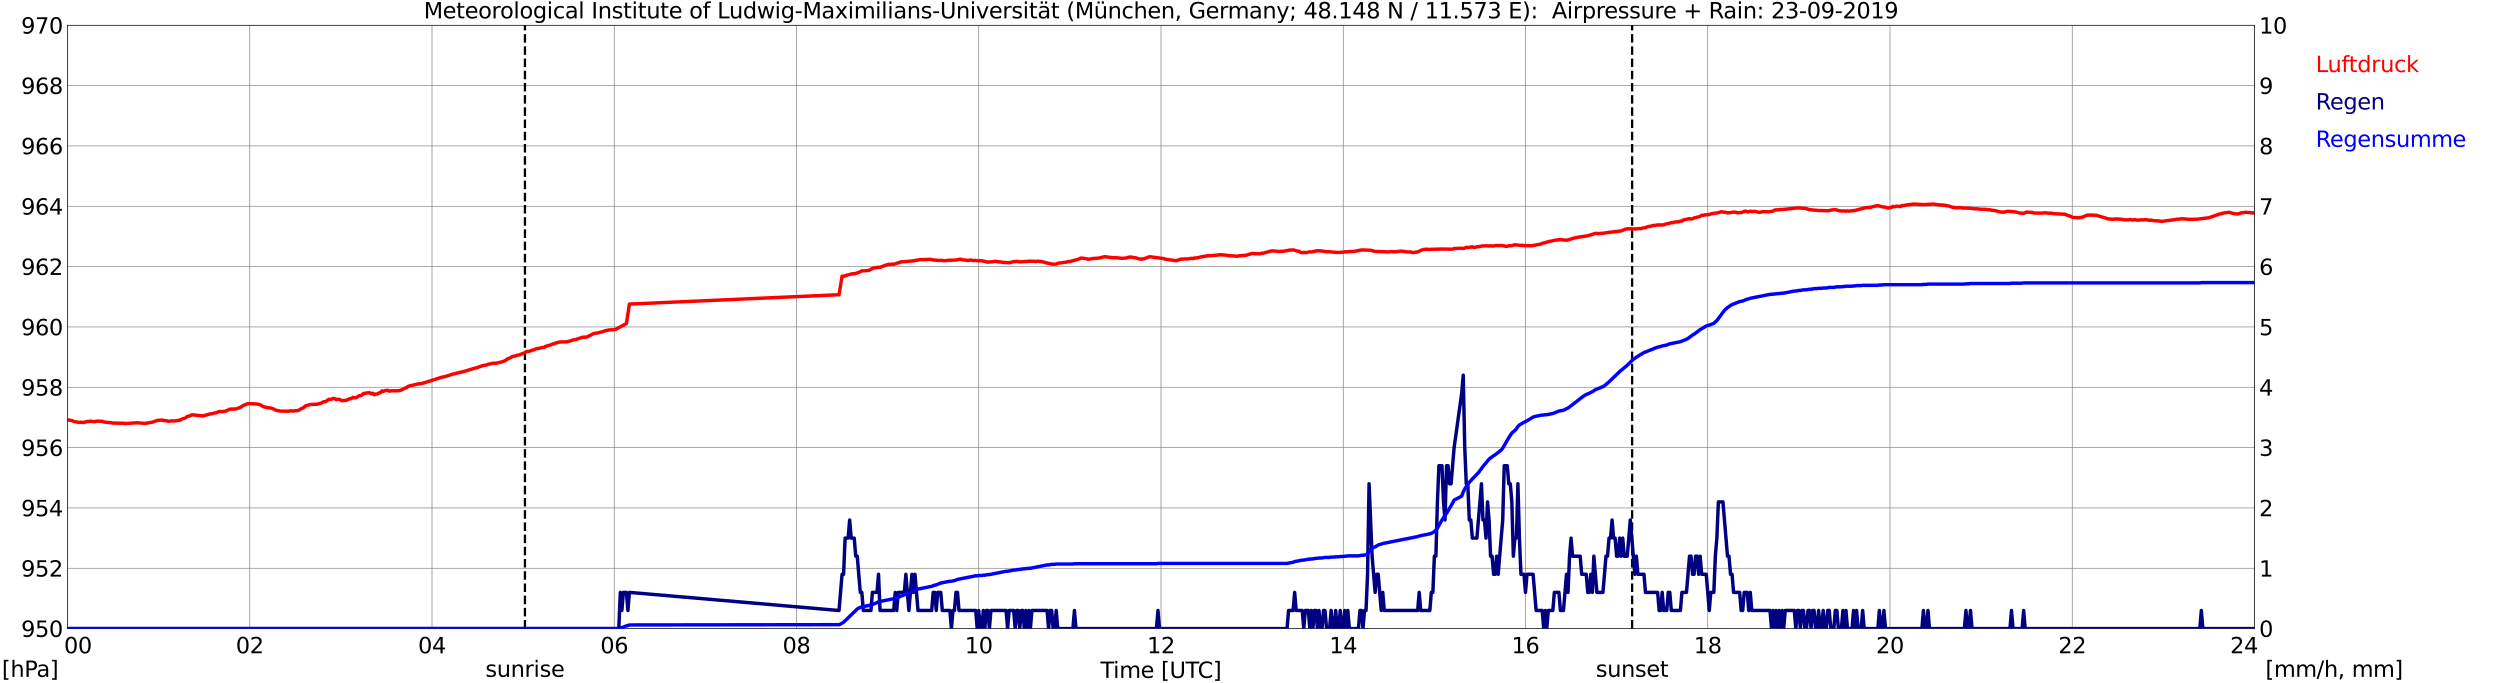<?xml version="1.0" encoding="utf-8" standalone="no"?>
<!DOCTYPE svg PUBLIC "-//W3C//DTD SVG 1.1//EN"
  "http://www.w3.org/Graphics/SVG/1.1/DTD/svg11.dtd">
<svg xmlns:xlink="http://www.w3.org/1999/xlink" width="1085.4pt" height="296.64pt" viewBox="0 0 1085.4 296.64" xmlns="http://www.w3.org/2000/svg" version="1.1">
 <defs>
  <style type="text/css">*{stroke-linejoin: round; stroke-linecap: butt}</style>
 </defs>
 <g id="figure_1">
  <g id="patch_1">
   <path d="M 0 296.64 
L 1085.4 296.64 
L 1085.4 0 
L 0 0 
z
" style="fill: #ffffff"/>
  </g>
  <g id="axes_1">
   <g id="patch_2">
    <path d="M 29.306 272.909 
L 978.814 272.909 
L 978.814 10.976 
L 29.306 10.976 
z
" style="fill: #ffffff"/>
   </g>
   <g id="patch_3">
    <path d="M 978.814 272.909 
L 978.814 272.909 
L 978.814 10.976 
L 978.814 10.976 
z
" clip-path="url(#p8668f7f226)" style="fill: #d3d3d3; opacity: 0.25; stroke: #d3d3d3; stroke-linejoin: miter"/>
   </g>
   <g id="matplotlib.axis_1">
    <g id="xtick_1">
     <g id="line2d_1">
      <path d="M 29.306 272.909 
L 29.306 10.976 
" clip-path="url(#p8668f7f226)" style="fill: none; stroke: #808080; stroke-width: 0.3; stroke-linecap: square"/>
     </g>
     <g id="line2d_2"/>
     <g id="text_1">
      <!--    00 -->
      <g transform="translate(18.733 283.627) scale(0.095 -0.095)">
       <defs>
        <path id="DejaVuSans-20" transform="scale(0.016)"/>
        <path id="DejaVuSans-30" d="M 2034 4250 
Q 1547 4250 1301 3770 
Q 1056 3291 1056 2328 
Q 1056 1369 1301 889 
Q 1547 409 2034 409 
Q 2525 409 2770 889 
Q 3016 1369 3016 2328 
Q 3016 3291 2770 3770 
Q 2525 4250 2034 4250 
z
M 2034 4750 
Q 2819 4750 3233 4129 
Q 3647 3509 3647 2328 
Q 3647 1150 3233 529 
Q 2819 -91 2034 -91 
Q 1250 -91 836 529 
Q 422 1150 422 2328 
Q 422 3509 836 4129 
Q 1250 4750 2034 4750 
z
" transform="scale(0.016)"/>
       </defs>
       <use xlink:href="#DejaVuSans-20"/>
       <use xlink:href="#DejaVuSans-20" transform="translate(31.787 0)"/>
       <use xlink:href="#DejaVuSans-20" transform="translate(63.574 0)"/>
       <use xlink:href="#DejaVuSans-30" transform="translate(95.361 0)"/>
       <use xlink:href="#DejaVuSans-30" transform="translate(158.984 0)"/>
      </g>
     </g>
    </g>
    <g id="xtick_2">
     <g id="line2d_3">
      <path d="M 108.431 272.909 
L 108.431 10.976 
" clip-path="url(#p8668f7f226)" style="fill: none; stroke: #808080; stroke-width: 0.3; stroke-linecap: square"/>
     </g>
     <g id="line2d_4"/>
     <g id="text_2">
      <!-- 02 -->
      <g transform="translate(102.387 283.627) scale(0.095 -0.095)">
       <defs>
        <path id="DejaVuSans-32" d="M 1228 531 
L 3431 531 
L 3431 0 
L 469 0 
L 469 531 
Q 828 903 1448 1529 
Q 2069 2156 2228 2338 
Q 2531 2678 2651 2914 
Q 2772 3150 2772 3378 
Q 2772 3750 2511 3984 
Q 2250 4219 1831 4219 
Q 1534 4219 1204 4116 
Q 875 4013 500 3803 
L 500 4441 
Q 881 4594 1212 4672 
Q 1544 4750 1819 4750 
Q 2544 4750 2975 4387 
Q 3406 4025 3406 3419 
Q 3406 3131 3298 2873 
Q 3191 2616 2906 2266 
Q 2828 2175 2409 1742 
Q 1991 1309 1228 531 
z
" transform="scale(0.016)"/>
       </defs>
       <use xlink:href="#DejaVuSans-30"/>
       <use xlink:href="#DejaVuSans-32" transform="translate(63.623 0)"/>
      </g>
     </g>
    </g>
    <g id="xtick_3">
     <g id="line2d_5">
      <path d="M 187.557 272.909 
L 187.557 10.976 
" clip-path="url(#p8668f7f226)" style="fill: none; stroke: #808080; stroke-width: 0.3; stroke-linecap: square"/>
     </g>
     <g id="line2d_6"/>
     <g id="text_3">
      <!-- 04 -->
      <g transform="translate(181.513 283.627) scale(0.095 -0.095)">
       <defs>
        <path id="DejaVuSans-34" d="M 2419 4116 
L 825 1625 
L 2419 1625 
L 2419 4116 
z
M 2253 4666 
L 3047 4666 
L 3047 1625 
L 3713 1625 
L 3713 1100 
L 3047 1100 
L 3047 0 
L 2419 0 
L 2419 1100 
L 313 1100 
L 313 1709 
L 2253 4666 
z
" transform="scale(0.016)"/>
       </defs>
       <use xlink:href="#DejaVuSans-30"/>
       <use xlink:href="#DejaVuSans-34" transform="translate(63.623 0)"/>
      </g>
     </g>
    </g>
    <g id="xtick_4">
     <g id="line2d_7">
      <path d="M 266.683 272.909 
L 266.683 10.976 
" clip-path="url(#p8668f7f226)" style="fill: none; stroke: #808080; stroke-width: 0.3; stroke-linecap: square"/>
     </g>
     <g id="line2d_8"/>
     <g id="text_4">
      <!-- 06 -->
      <g transform="translate(260.638 283.627) scale(0.095 -0.095)">
       <defs>
        <path id="DejaVuSans-36" d="M 2113 2584 
Q 1688 2584 1439 2293 
Q 1191 2003 1191 1497 
Q 1191 994 1439 701 
Q 1688 409 2113 409 
Q 2538 409 2786 701 
Q 3034 994 3034 1497 
Q 3034 2003 2786 2293 
Q 2538 2584 2113 2584 
z
M 3366 4563 
L 3366 3988 
Q 3128 4100 2886 4159 
Q 2644 4219 2406 4219 
Q 1781 4219 1451 3797 
Q 1122 3375 1075 2522 
Q 1259 2794 1537 2939 
Q 1816 3084 2150 3084 
Q 2853 3084 3261 2657 
Q 3669 2231 3669 1497 
Q 3669 778 3244 343 
Q 2819 -91 2113 -91 
Q 1303 -91 875 529 
Q 447 1150 447 2328 
Q 447 3434 972 4092 
Q 1497 4750 2381 4750 
Q 2619 4750 2861 4703 
Q 3103 4656 3366 4563 
z
" transform="scale(0.016)"/>
       </defs>
       <use xlink:href="#DejaVuSans-30"/>
       <use xlink:href="#DejaVuSans-36" transform="translate(63.623 0)"/>
      </g>
     </g>
    </g>
    <g id="xtick_5">
     <g id="line2d_9">
      <path d="M 345.808 272.909 
L 345.808 10.976 
" clip-path="url(#p8668f7f226)" style="fill: none; stroke: #808080; stroke-width: 0.3; stroke-linecap: square"/>
     </g>
     <g id="line2d_10"/>
     <g id="text_5">
      <!-- 08 -->
      <g transform="translate(339.764 283.627) scale(0.095 -0.095)">
       <defs>
        <path id="DejaVuSans-38" d="M 2034 2216 
Q 1584 2216 1326 1975 
Q 1069 1734 1069 1313 
Q 1069 891 1326 650 
Q 1584 409 2034 409 
Q 2484 409 2743 651 
Q 3003 894 3003 1313 
Q 3003 1734 2745 1975 
Q 2488 2216 2034 2216 
z
M 1403 2484 
Q 997 2584 770 2862 
Q 544 3141 544 3541 
Q 544 4100 942 4425 
Q 1341 4750 2034 4750 
Q 2731 4750 3128 4425 
Q 3525 4100 3525 3541 
Q 3525 3141 3298 2862 
Q 3072 2584 2669 2484 
Q 3125 2378 3379 2068 
Q 3634 1759 3634 1313 
Q 3634 634 3220 271 
Q 2806 -91 2034 -91 
Q 1263 -91 848 271 
Q 434 634 434 1313 
Q 434 1759 690 2068 
Q 947 2378 1403 2484 
z
M 1172 3481 
Q 1172 3119 1398 2916 
Q 1625 2713 2034 2713 
Q 2441 2713 2670 2916 
Q 2900 3119 2900 3481 
Q 2900 3844 2670 4047 
Q 2441 4250 2034 4250 
Q 1625 4250 1398 4047 
Q 1172 3844 1172 3481 
z
" transform="scale(0.016)"/>
       </defs>
       <use xlink:href="#DejaVuSans-30"/>
       <use xlink:href="#DejaVuSans-38" transform="translate(63.623 0)"/>
      </g>
     </g>
    </g>
    <g id="xtick_6">
     <g id="line2d_11">
      <path d="M 424.934 272.909 
L 424.934 10.976 
" clip-path="url(#p8668f7f226)" style="fill: none; stroke: #808080; stroke-width: 0.3; stroke-linecap: square"/>
     </g>
     <g id="line2d_12"/>
     <g id="text_6">
      <!-- 10 -->
      <g transform="translate(418.89 283.627) scale(0.095 -0.095)">
       <defs>
        <path id="DejaVuSans-31" d="M 794 531 
L 1825 531 
L 1825 4091 
L 703 3866 
L 703 4441 
L 1819 4666 
L 2450 4666 
L 2450 531 
L 3481 531 
L 3481 0 
L 794 0 
L 794 531 
z
" transform="scale(0.016)"/>
       </defs>
       <use xlink:href="#DejaVuSans-31"/>
       <use xlink:href="#DejaVuSans-30" transform="translate(63.623 0)"/>
      </g>
     </g>
    </g>
    <g id="xtick_7">
     <g id="line2d_13">
      <path d="M 504.06 272.909 
L 504.06 10.976 
" clip-path="url(#p8668f7f226)" style="fill: none; stroke: #808080; stroke-width: 0.3; stroke-linecap: square"/>
     </g>
     <g id="line2d_14"/>
     <g id="text_7">
      <!-- 12 -->
      <g transform="translate(498.015 283.627) scale(0.095 -0.095)">
       <use xlink:href="#DejaVuSans-31"/>
       <use xlink:href="#DejaVuSans-32" transform="translate(63.623 0)"/>
      </g>
     </g>
    </g>
    <g id="xtick_8">
     <g id="line2d_15">
      <path d="M 583.185 272.909 
L 583.185 10.976 
" clip-path="url(#p8668f7f226)" style="fill: none; stroke: #808080; stroke-width: 0.3; stroke-linecap: square"/>
     </g>
     <g id="line2d_16"/>
     <g id="text_8">
      <!-- 14 -->
      <g transform="translate(577.141 283.627) scale(0.095 -0.095)">
       <use xlink:href="#DejaVuSans-31"/>
       <use xlink:href="#DejaVuSans-34" transform="translate(63.623 0)"/>
      </g>
     </g>
    </g>
    <g id="xtick_9">
     <g id="line2d_17">
      <path d="M 662.311 272.909 
L 662.311 10.976 
" clip-path="url(#p8668f7f226)" style="fill: none; stroke: #808080; stroke-width: 0.3; stroke-linecap: square"/>
     </g>
     <g id="line2d_18"/>
     <g id="text_9">
      <!-- 16 -->
      <g transform="translate(656.267 283.627) scale(0.095 -0.095)">
       <use xlink:href="#DejaVuSans-31"/>
       <use xlink:href="#DejaVuSans-36" transform="translate(63.623 0)"/>
      </g>
     </g>
    </g>
    <g id="xtick_10">
     <g id="line2d_19">
      <path d="M 741.437 272.909 
L 741.437 10.976 
" clip-path="url(#p8668f7f226)" style="fill: none; stroke: #808080; stroke-width: 0.3; stroke-linecap: square"/>
     </g>
     <g id="line2d_20"/>
     <g id="text_10">
      <!-- 18 -->
      <g transform="translate(735.392 283.627) scale(0.095 -0.095)">
       <use xlink:href="#DejaVuSans-31"/>
       <use xlink:href="#DejaVuSans-38" transform="translate(63.623 0)"/>
      </g>
     </g>
    </g>
    <g id="xtick_11">
     <g id="line2d_21">
      <path d="M 820.562 272.909 
L 820.562 10.976 
" clip-path="url(#p8668f7f226)" style="fill: none; stroke: #808080; stroke-width: 0.3; stroke-linecap: square"/>
     </g>
     <g id="line2d_22"/>
     <g id="text_11">
      <!-- 20 -->
      <g transform="translate(814.518 283.627) scale(0.095 -0.095)">
       <use xlink:href="#DejaVuSans-32"/>
       <use xlink:href="#DejaVuSans-30" transform="translate(63.623 0)"/>
      </g>
     </g>
    </g>
    <g id="xtick_12">
     <g id="line2d_23">
      <path d="M 899.688 272.909 
L 899.688 10.976 
" clip-path="url(#p8668f7f226)" style="fill: none; stroke: #808080; stroke-width: 0.3; stroke-linecap: square"/>
     </g>
     <g id="line2d_24"/>
     <g id="text_12">
      <!-- 22 -->
      <g transform="translate(893.644 283.627) scale(0.095 -0.095)">
       <use xlink:href="#DejaVuSans-32"/>
       <use xlink:href="#DejaVuSans-32" transform="translate(63.623 0)"/>
      </g>
     </g>
    </g>
    <g id="xtick_13">
     <g id="line2d_25">
      <path d="M 978.814 272.909 
L 978.814 10.976 
" clip-path="url(#p8668f7f226)" style="fill: none; stroke: #808080; stroke-width: 0.3; stroke-linecap: square"/>
     </g>
     <g id="line2d_26"/>
     <g id="text_13">
      <!-- 24    -->
      <g transform="translate(968.241 283.627) scale(0.095 -0.095)">
       <use xlink:href="#DejaVuSans-32"/>
       <use xlink:href="#DejaVuSans-34" transform="translate(63.623 0)"/>
       <use xlink:href="#DejaVuSans-20" transform="translate(127.246 0)"/>
       <use xlink:href="#DejaVuSans-20" transform="translate(159.033 0)"/>
       <use xlink:href="#DejaVuSans-20" transform="translate(190.82 0)"/>
      </g>
     </g>
    </g>
    <g id="text_14">
     <!-- Time [UTC] -->
     <g transform="translate(477.806 294.322) scale(0.095 -0.095)">
      <defs>
       <path id="DejaVuSans-54" d="M -19 4666 
L 3928 4666 
L 3928 4134 
L 2272 4134 
L 2272 0 
L 1638 0 
L 1638 4134 
L -19 4134 
L -19 4666 
z
" transform="scale(0.016)"/>
       <path id="DejaVuSans-69" d="M 603 3500 
L 1178 3500 
L 1178 0 
L 603 0 
L 603 3500 
z
M 603 4863 
L 1178 4863 
L 1178 4134 
L 603 4134 
L 603 4863 
z
" transform="scale(0.016)"/>
       <path id="DejaVuSans-6d" d="M 3328 2828 
Q 3544 3216 3844 3400 
Q 4144 3584 4550 3584 
Q 5097 3584 5394 3201 
Q 5691 2819 5691 2113 
L 5691 0 
L 5113 0 
L 5113 2094 
Q 5113 2597 4934 2840 
Q 4756 3084 4391 3084 
Q 3944 3084 3684 2787 
Q 3425 2491 3425 1978 
L 3425 0 
L 2847 0 
L 2847 2094 
Q 2847 2600 2669 2842 
Q 2491 3084 2119 3084 
Q 1678 3084 1418 2786 
Q 1159 2488 1159 1978 
L 1159 0 
L 581 0 
L 581 3500 
L 1159 3500 
L 1159 2956 
Q 1356 3278 1631 3431 
Q 1906 3584 2284 3584 
Q 2666 3584 2933 3390 
Q 3200 3197 3328 2828 
z
" transform="scale(0.016)"/>
       <path id="DejaVuSans-65" d="M 3597 1894 
L 3597 1613 
L 953 1613 
Q 991 1019 1311 708 
Q 1631 397 2203 397 
Q 2534 397 2845 478 
Q 3156 559 3463 722 
L 3463 178 
Q 3153 47 2828 -22 
Q 2503 -91 2169 -91 
Q 1331 -91 842 396 
Q 353 884 353 1716 
Q 353 2575 817 3079 
Q 1281 3584 2069 3584 
Q 2775 3584 3186 3129 
Q 3597 2675 3597 1894 
z
M 3022 2063 
Q 3016 2534 2758 2815 
Q 2500 3097 2075 3097 
Q 1594 3097 1305 2825 
Q 1016 2553 972 2059 
L 3022 2063 
z
" transform="scale(0.016)"/>
       <path id="DejaVuSans-5b" d="M 550 4863 
L 1875 4863 
L 1875 4416 
L 1125 4416 
L 1125 -397 
L 1875 -397 
L 1875 -844 
L 550 -844 
L 550 4863 
z
" transform="scale(0.016)"/>
       <path id="DejaVuSans-55" d="M 556 4666 
L 1191 4666 
L 1191 1831 
Q 1191 1081 1462 751 
Q 1734 422 2344 422 
Q 2950 422 3222 751 
Q 3494 1081 3494 1831 
L 3494 4666 
L 4128 4666 
L 4128 1753 
Q 4128 841 3676 375 
Q 3225 -91 2344 -91 
Q 1459 -91 1007 375 
Q 556 841 556 1753 
L 556 4666 
z
" transform="scale(0.016)"/>
       <path id="DejaVuSans-43" d="M 4122 4306 
L 4122 3641 
Q 3803 3938 3442 4084 
Q 3081 4231 2675 4231 
Q 1875 4231 1450 3742 
Q 1025 3253 1025 2328 
Q 1025 1406 1450 917 
Q 1875 428 2675 428 
Q 3081 428 3442 575 
Q 3803 722 4122 1019 
L 4122 359 
Q 3791 134 3420 21 
Q 3050 -91 2638 -91 
Q 1578 -91 968 557 
Q 359 1206 359 2328 
Q 359 3453 968 4101 
Q 1578 4750 2638 4750 
Q 3056 4750 3426 4639 
Q 3797 4528 4122 4306 
z
" transform="scale(0.016)"/>
       <path id="DejaVuSans-5d" d="M 1947 4863 
L 1947 -844 
L 622 -844 
L 622 -397 
L 1369 -397 
L 1369 4416 
L 622 4416 
L 622 4863 
L 1947 4863 
z
" transform="scale(0.016)"/>
      </defs>
      <use xlink:href="#DejaVuSans-54"/>
      <use xlink:href="#DejaVuSans-69" transform="translate(57.959 0)"/>
      <use xlink:href="#DejaVuSans-6d" transform="translate(85.742 0)"/>
      <use xlink:href="#DejaVuSans-65" transform="translate(183.154 0)"/>
      <use xlink:href="#DejaVuSans-20" transform="translate(244.678 0)"/>
      <use xlink:href="#DejaVuSans-5b" transform="translate(276.465 0)"/>
      <use xlink:href="#DejaVuSans-55" transform="translate(315.479 0)"/>
      <use xlink:href="#DejaVuSans-54" transform="translate(388.672 0)"/>
      <use xlink:href="#DejaVuSans-43" transform="translate(443.881 0)"/>
      <use xlink:href="#DejaVuSans-5d" transform="translate(513.705 0)"/>
     </g>
    </g>
   </g>
   <g id="matplotlib.axis_2">
    <g id="ytick_1">
     <g id="line2d_27">
      <path d="M 29.306 272.909 
L 978.814 272.909 
" clip-path="url(#p8668f7f226)" style="fill: none; stroke: #808080; stroke-width: 0.3; stroke-linecap: square"/>
     </g>
     <g id="line2d_28"/>
     <g id="text_15">
      <!-- 950 -->
      <g transform="translate(9.173 276.518) scale(0.095 -0.095)">
       <defs>
        <path id="DejaVuSans-39" d="M 703 97 
L 703 672 
Q 941 559 1184 500 
Q 1428 441 1663 441 
Q 2288 441 2617 861 
Q 2947 1281 2994 2138 
Q 2813 1869 2534 1725 
Q 2256 1581 1919 1581 
Q 1219 1581 811 2004 
Q 403 2428 403 3163 
Q 403 3881 828 4315 
Q 1253 4750 1959 4750 
Q 2769 4750 3195 4129 
Q 3622 3509 3622 2328 
Q 3622 1225 3098 567 
Q 2575 -91 1691 -91 
Q 1453 -91 1209 -44 
Q 966 3 703 97 
z
M 1959 2075 
Q 2384 2075 2632 2365 
Q 2881 2656 2881 3163 
Q 2881 3666 2632 3958 
Q 2384 4250 1959 4250 
Q 1534 4250 1286 3958 
Q 1038 3666 1038 3163 
Q 1038 2656 1286 2365 
Q 1534 2075 1959 2075 
z
" transform="scale(0.016)"/>
        <path id="DejaVuSans-35" d="M 691 4666 
L 3169 4666 
L 3169 4134 
L 1269 4134 
L 1269 2991 
Q 1406 3038 1543 3061 
Q 1681 3084 1819 3084 
Q 2600 3084 3056 2656 
Q 3513 2228 3513 1497 
Q 3513 744 3044 326 
Q 2575 -91 1722 -91 
Q 1428 -91 1123 -41 
Q 819 9 494 109 
L 494 744 
Q 775 591 1075 516 
Q 1375 441 1709 441 
Q 2250 441 2565 725 
Q 2881 1009 2881 1497 
Q 2881 1984 2565 2268 
Q 2250 2553 1709 2553 
Q 1456 2553 1204 2497 
Q 953 2441 691 2322 
L 691 4666 
z
" transform="scale(0.016)"/>
       </defs>
       <use xlink:href="#DejaVuSans-39"/>
       <use xlink:href="#DejaVuSans-35" transform="translate(63.623 0)"/>
       <use xlink:href="#DejaVuSans-30" transform="translate(127.246 0)"/>
      </g>
     </g>
    </g>
    <g id="ytick_2">
     <g id="line2d_29">
      <path d="M 29.306 246.715 
L 978.814 246.715 
" clip-path="url(#p8668f7f226)" style="fill: none; stroke: #808080; stroke-width: 0.3; stroke-linecap: square"/>
     </g>
     <g id="line2d_30"/>
     <g id="text_16">
      <!-- 952 -->
      <g transform="translate(9.173 250.325) scale(0.095 -0.095)">
       <use xlink:href="#DejaVuSans-39"/>
       <use xlink:href="#DejaVuSans-35" transform="translate(63.623 0)"/>
       <use xlink:href="#DejaVuSans-32" transform="translate(127.246 0)"/>
      </g>
     </g>
    </g>
    <g id="ytick_3">
     <g id="line2d_31">
      <path d="M 29.306 220.522 
L 978.814 220.522 
" clip-path="url(#p8668f7f226)" style="fill: none; stroke: #808080; stroke-width: 0.3; stroke-linecap: square"/>
     </g>
     <g id="line2d_32"/>
     <g id="text_17">
      <!-- 954 -->
      <g transform="translate(9.173 224.131) scale(0.095 -0.095)">
       <use xlink:href="#DejaVuSans-39"/>
       <use xlink:href="#DejaVuSans-35" transform="translate(63.623 0)"/>
       <use xlink:href="#DejaVuSans-34" transform="translate(127.246 0)"/>
      </g>
     </g>
    </g>
    <g id="ytick_4">
     <g id="line2d_33">
      <path d="M 29.306 194.329 
L 978.814 194.329 
" clip-path="url(#p8668f7f226)" style="fill: none; stroke: #808080; stroke-width: 0.3; stroke-linecap: square"/>
     </g>
     <g id="line2d_34"/>
     <g id="text_18">
      <!-- 956 -->
      <g transform="translate(9.173 197.938) scale(0.095 -0.095)">
       <use xlink:href="#DejaVuSans-39"/>
       <use xlink:href="#DejaVuSans-35" transform="translate(63.623 0)"/>
       <use xlink:href="#DejaVuSans-36" transform="translate(127.246 0)"/>
      </g>
     </g>
    </g>
    <g id="ytick_5">
     <g id="line2d_35">
      <path d="M 29.306 168.136 
L 978.814 168.136 
" clip-path="url(#p8668f7f226)" style="fill: none; stroke: #808080; stroke-width: 0.3; stroke-linecap: square"/>
     </g>
     <g id="line2d_36"/>
     <g id="text_19">
      <!-- 958 -->
      <g transform="translate(9.173 171.745) scale(0.095 -0.095)">
       <use xlink:href="#DejaVuSans-39"/>
       <use xlink:href="#DejaVuSans-35" transform="translate(63.623 0)"/>
       <use xlink:href="#DejaVuSans-38" transform="translate(127.246 0)"/>
      </g>
     </g>
    </g>
    <g id="ytick_6">
     <g id="line2d_37">
      <path d="M 29.306 141.942 
L 978.814 141.942 
" clip-path="url(#p8668f7f226)" style="fill: none; stroke: #808080; stroke-width: 0.3; stroke-linecap: square"/>
     </g>
     <g id="line2d_38"/>
     <g id="text_20">
      <!-- 960 -->
      <g transform="translate(9.173 145.551) scale(0.095 -0.095)">
       <use xlink:href="#DejaVuSans-39"/>
       <use xlink:href="#DejaVuSans-36" transform="translate(63.623 0)"/>
       <use xlink:href="#DejaVuSans-30" transform="translate(127.246 0)"/>
      </g>
     </g>
    </g>
    <g id="ytick_7">
     <g id="line2d_39">
      <path d="M 29.306 115.749 
L 978.814 115.749 
" clip-path="url(#p8668f7f226)" style="fill: none; stroke: #808080; stroke-width: 0.3; stroke-linecap: square"/>
     </g>
     <g id="line2d_40"/>
     <g id="text_21">
      <!-- 962 -->
      <g transform="translate(9.173 119.358) scale(0.095 -0.095)">
       <use xlink:href="#DejaVuSans-39"/>
       <use xlink:href="#DejaVuSans-36" transform="translate(63.623 0)"/>
       <use xlink:href="#DejaVuSans-32" transform="translate(127.246 0)"/>
      </g>
     </g>
    </g>
    <g id="ytick_8">
     <g id="line2d_41">
      <path d="M 29.306 89.556 
L 978.814 89.556 
" clip-path="url(#p8668f7f226)" style="fill: none; stroke: #808080; stroke-width: 0.3; stroke-linecap: square"/>
     </g>
     <g id="line2d_42"/>
     <g id="text_22">
      <!-- 964 -->
      <g transform="translate(9.173 93.165) scale(0.095 -0.095)">
       <use xlink:href="#DejaVuSans-39"/>
       <use xlink:href="#DejaVuSans-36" transform="translate(63.623 0)"/>
       <use xlink:href="#DejaVuSans-34" transform="translate(127.246 0)"/>
      </g>
     </g>
    </g>
    <g id="ytick_9">
     <g id="line2d_43">
      <path d="M 29.306 63.362 
L 978.814 63.362 
" clip-path="url(#p8668f7f226)" style="fill: none; stroke: #808080; stroke-width: 0.3; stroke-linecap: square"/>
     </g>
     <g id="line2d_44"/>
     <g id="text_23">
      <!-- 966 -->
      <g transform="translate(9.173 66.972) scale(0.095 -0.095)">
       <use xlink:href="#DejaVuSans-39"/>
       <use xlink:href="#DejaVuSans-36" transform="translate(63.623 0)"/>
       <use xlink:href="#DejaVuSans-36" transform="translate(127.246 0)"/>
      </g>
     </g>
    </g>
    <g id="ytick_10">
     <g id="line2d_45">
      <path d="M 29.306 37.169 
L 978.814 37.169 
" clip-path="url(#p8668f7f226)" style="fill: none; stroke: #808080; stroke-width: 0.3; stroke-linecap: square"/>
     </g>
     <g id="line2d_46"/>
     <g id="text_24">
      <!-- 968 -->
      <g transform="translate(9.173 40.778) scale(0.095 -0.095)">
       <use xlink:href="#DejaVuSans-39"/>
       <use xlink:href="#DejaVuSans-36" transform="translate(63.623 0)"/>
       <use xlink:href="#DejaVuSans-38" transform="translate(127.246 0)"/>
      </g>
     </g>
    </g>
    <g id="ytick_11">
     <g id="line2d_47">
      <path d="M 29.306 10.976 
L 978.814 10.976 
" clip-path="url(#p8668f7f226)" style="fill: none; stroke: #808080; stroke-width: 0.3; stroke-linecap: square"/>
     </g>
     <g id="line2d_48"/>
     <g id="text_25">
      <!-- 970 -->
      <g transform="translate(9.173 14.585) scale(0.095 -0.095)">
       <defs>
        <path id="DejaVuSans-37" d="M 525 4666 
L 3525 4666 
L 3525 4397 
L 1831 0 
L 1172 0 
L 2766 4134 
L 525 4134 
L 525 4666 
z
" transform="scale(0.016)"/>
       </defs>
       <use xlink:href="#DejaVuSans-39"/>
       <use xlink:href="#DejaVuSans-37" transform="translate(63.623 0)"/>
       <use xlink:href="#DejaVuSans-30" transform="translate(127.246 0)"/>
      </g>
     </g>
    </g>
   </g>
   <g id="line2d_49">
    <path d="M 227.911 272.909 
L 227.911 10.976 
" clip-path="url(#p8668f7f226)" style="fill: none; stroke-dasharray: 3.7,1.6; stroke-dashoffset: 0; stroke: #000000"/>
   </g>
   <g id="line2d_50">
    <path d="M 708.6 272.909 
L 708.6 10.976 
" clip-path="url(#p8668f7f226)" style="fill: none; stroke-dasharray: 3.7,1.6; stroke-dashoffset: 0; stroke: #000000"/>
   </g>
   <g id="line2d_51">
    <path d="M 29.306 182.411 
L 29.965 182.345 
L 31.284 182.62 
L 31.943 182.961 
L 33.262 183.197 
L 34.581 183.432 
L 35.24 183.275 
L 35.9 183.432 
L 36.559 183.38 
L 37.878 182.987 
L 38.537 182.987 
L 39.197 182.83 
L 40.515 183.04 
L 41.175 183.066 
L 41.834 182.856 
L 43.812 182.882 
L 44.472 182.935 
L 45.131 183.197 
L 46.45 183.354 
L 49.087 183.668 
L 53.703 183.773 
L 54.362 183.878 
L 58.978 183.59 
L 59.637 183.537 
L 62.934 183.825 
L 66.231 183.275 
L 68.209 182.542 
L 70.187 182.359 
L 71.506 182.62 
L 72.166 182.62 
L 72.825 182.856 
L 73.484 182.882 
L 74.803 182.699 
L 75.462 182.804 
L 78.1 182.411 
L 79.419 181.756 
L 80.078 181.625 
L 80.737 181.311 
L 81.397 180.735 
L 82.056 180.682 
L 83.375 180.08 
L 87.991 180.577 
L 89.969 180.054 
L 91.288 179.687 
L 91.947 179.661 
L 92.606 179.425 
L 93.925 179.189 
L 94.584 178.849 
L 95.244 178.665 
L 96.563 178.691 
L 97.881 178.534 
L 99.2 177.932 
L 99.86 177.618 
L 102.497 177.565 
L 103.816 177.041 
L 104.475 176.779 
L 105.794 175.941 
L 107.772 175.234 
L 110.41 175.339 
L 111.728 175.417 
L 113.047 175.758 
L 114.366 176.57 
L 115.685 176.884 
L 117.003 177.12 
L 117.663 177.172 
L 118.322 177.382 
L 119.641 178.037 
L 121.619 178.482 
L 124.916 178.534 
L 125.575 178.508 
L 126.235 178.299 
L 126.894 178.456 
L 129.532 178.22 
L 130.85 177.356 
L 131.51 177.172 
L 132.829 176.098 
L 133.488 176.02 
L 134.807 175.601 
L 137.444 175.522 
L 138.763 175.208 
L 139.422 175.077 
L 140.082 174.605 
L 140.741 174.422 
L 141.4 174.37 
L 142.719 173.348 
L 143.379 173.427 
L 144.038 173.269 
L 144.697 172.955 
L 145.357 173.112 
L 146.016 173.505 
L 146.676 173.296 
L 147.335 173.4 
L 148.654 174.055 
L 149.313 173.793 
L 149.972 173.924 
L 151.951 173.086 
L 152.61 173.06 
L 153.269 172.51 
L 153.929 172.746 
L 154.588 172.615 
L 155.247 172.274 
L 155.907 171.776 
L 156.566 171.776 
L 157.226 171.488 
L 157.885 170.781 
L 158.544 170.833 
L 159.204 170.572 
L 160.523 170.493 
L 161.182 170.964 
L 161.841 170.729 
L 162.501 171.41 
L 163.16 171.069 
L 163.819 171.095 
L 164.479 170.624 
L 165.138 170.519 
L 165.798 169.707 
L 166.457 169.891 
L 167.116 169.576 
L 168.435 169.471 
L 169.094 169.838 
L 169.754 169.681 
L 172.391 169.681 
L 173.71 169.524 
L 174.37 169.288 
L 175.688 168.555 
L 176.348 168.371 
L 177.007 167.874 
L 177.666 167.585 
L 181.623 166.643 
L 182.282 166.669 
L 184.26 166.171 
L 185.579 165.752 
L 192.173 163.656 
L 192.832 163.578 
L 194.151 163.211 
L 195.47 162.792 
L 196.129 162.556 
L 197.448 162.242 
L 200.085 161.561 
L 200.745 161.482 
L 206.02 159.885 
L 207.339 159.57 
L 207.998 159.23 
L 208.657 159.099 
L 209.317 158.785 
L 211.295 158.444 
L 211.954 158.13 
L 213.273 157.92 
L 213.932 157.711 
L 214.592 157.658 
L 215.251 157.737 
L 217.889 157.108 
L 219.207 156.637 
L 220.526 155.694 
L 221.186 155.51 
L 222.504 154.751 
L 223.823 154.541 
L 224.482 154.227 
L 225.142 154.201 
L 227.779 153.179 
L 228.439 152.655 
L 229.757 152.551 
L 231.076 152.027 
L 231.736 151.896 
L 233.054 151.319 
L 233.714 151.319 
L 235.033 150.953 
L 236.351 150.743 
L 237.011 150.324 
L 238.989 149.774 
L 239.648 149.46 
L 240.967 149.119 
L 241.626 148.805 
L 242.945 148.491 
L 246.242 148.386 
L 248.22 147.81 
L 248.88 147.548 
L 249.539 147.521 
L 250.198 147.364 
L 251.517 146.84 
L 252.176 146.709 
L 252.836 146.421 
L 254.814 146.317 
L 256.792 145.321 
L 257.451 144.928 
L 258.77 144.614 
L 259.43 144.588 
L 262.067 143.881 
L 262.726 143.592 
L 264.705 143.2 
L 266.023 143.2 
L 267.342 142.964 
L 271.958 140.475 
L 273.277 132.015 
L 364.271 127.955 
L 365.59 119.94 
L 366.909 119.809 
L 367.568 119.521 
L 370.206 118.814 
L 370.865 118.866 
L 372.184 118.499 
L 373.502 117.975 
L 374.162 117.582 
L 375.481 117.582 
L 377.459 117.321 
L 378.777 116.509 
L 380.096 116.22 
L 381.415 116.037 
L 382.074 116.063 
L 384.712 115.068 
L 386.031 114.727 
L 386.69 114.806 
L 387.349 114.675 
L 388.009 114.754 
L 389.328 114.308 
L 391.306 113.68 
L 393.284 113.549 
L 396.581 113.261 
L 397.899 112.972 
L 398.559 112.92 
L 399.218 112.711 
L 401.196 112.711 
L 403.834 112.58 
L 405.812 112.972 
L 406.471 112.92 
L 407.131 113.077 
L 409.109 113.025 
L 409.768 113.234 
L 411.746 113.025 
L 413.065 112.972 
L 415.043 112.894 
L 416.362 112.606 
L 417.022 112.527 
L 417.681 112.763 
L 419 112.894 
L 420.318 113.13 
L 420.978 112.92 
L 421.637 112.92 
L 422.297 113.077 
L 423.615 113.077 
L 424.934 113.287 
L 425.593 113.182 
L 426.253 113.208 
L 428.89 113.811 
L 431.528 113.549 
L 432.187 113.418 
L 432.847 113.601 
L 434.825 113.784 
L 435.484 113.915 
L 436.803 113.994 
L 438.122 114.099 
L 440.1 113.575 
L 440.759 113.575 
L 441.419 113.444 
L 442.737 113.706 
L 446.034 113.496 
L 446.694 113.392 
L 449.991 113.496 
L 450.65 113.392 
L 452.628 113.653 
L 454.606 114.204 
L 457.244 114.701 
L 458.563 114.675 
L 459.222 114.334 
L 463.178 113.758 
L 463.838 113.496 
L 464.497 113.549 
L 467.794 112.658 
L 468.453 112.449 
L 469.113 112.082 
L 469.772 112.056 
L 471.091 112.265 
L 471.75 112.318 
L 472.409 112.606 
L 474.388 112.239 
L 477.025 112.056 
L 479.663 111.427 
L 482.96 111.872 
L 483.619 111.925 
L 484.278 111.846 
L 486.916 112.16 
L 488.894 112.029 
L 490.213 111.637 
L 490.872 111.584 
L 493.51 112.029 
L 494.169 112.291 
L 495.488 112.527 
L 496.807 112.318 
L 498.785 111.532 
L 499.444 111.479 
L 505.379 112.291 
L 506.038 112.553 
L 510.654 113.182 
L 512.632 112.527 
L 513.95 112.449 
L 514.61 112.37 
L 515.269 112.475 
L 516.588 112.265 
L 517.247 112.16 
L 517.907 112.265 
L 518.566 112.003 
L 519.226 112.029 
L 523.182 111.191 
L 523.841 111.191 
L 524.501 110.929 
L 525.16 111.06 
L 529.116 110.694 
L 529.776 110.563 
L 532.413 110.798 
L 533.073 110.956 
L 536.369 111.165 
L 537.029 111.296 
L 537.688 111.113 
L 540.985 110.825 
L 542.963 110.222 
L 543.623 110.013 
L 544.941 110.17 
L 546.26 110.144 
L 546.919 110.248 
L 547.579 109.96 
L 548.238 109.96 
L 552.195 108.912 
L 554.173 109.043 
L 554.832 109.174 
L 556.151 109.122 
L 557.47 109.07 
L 558.129 108.886 
L 558.788 108.834 
L 559.448 108.624 
L 561.426 108.493 
L 563.404 109.043 
L 564.063 109.096 
L 564.723 109.594 
L 565.382 109.698 
L 566.042 109.594 
L 567.36 109.672 
L 568.02 109.436 
L 568.679 109.332 
L 569.338 109.384 
L 571.976 108.834 
L 573.295 108.886 
L 573.954 109.043 
L 574.613 109.017 
L 575.273 109.227 
L 575.932 109.305 
L 576.592 109.253 
L 580.548 109.62 
L 583.185 109.489 
L 583.845 109.305 
L 585.164 109.332 
L 585.823 109.174 
L 587.801 109.174 
L 591.098 108.52 
L 594.395 108.624 
L 595.054 108.651 
L 597.032 109.174 
L 600.989 109.279 
L 602.967 109.384 
L 603.626 109.201 
L 605.604 109.332 
L 608.242 108.991 
L 611.539 109.436 
L 612.198 109.332 
L 612.858 109.567 
L 613.517 109.646 
L 614.836 109.436 
L 615.495 109.41 
L 616.814 108.703 
L 618.133 108.31 
L 619.451 108.179 
L 620.111 108.284 
L 626.045 108.127 
L 630.001 108.179 
L 630.661 108.179 
L 631.32 107.891 
L 634.617 107.786 
L 635.276 107.891 
L 635.936 107.708 
L 636.595 107.367 
L 637.255 107.498 
L 639.233 107.158 
L 639.892 107.419 
L 640.552 107.367 
L 641.211 107.105 
L 641.87 107.131 
L 643.848 106.738 
L 644.508 106.791 
L 645.167 106.686 
L 646.486 106.817 
L 647.145 106.686 
L 647.805 106.817 
L 648.464 106.817 
L 649.123 106.607 
L 650.442 106.607 
L 651.761 106.607 
L 653.08 106.738 
L 653.739 106.974 
L 654.399 106.948 
L 655.058 106.66 
L 655.717 106.738 
L 656.377 106.634 
L 657.695 106.267 
L 660.333 106.555 
L 660.992 106.529 
L 661.652 106.634 
L 663.63 106.66 
L 664.949 106.712 
L 668.905 105.979 
L 669.564 105.665 
L 672.861 104.774 
L 674.18 104.538 
L 674.839 104.329 
L 677.477 104.014 
L 680.114 104.329 
L 684.071 103.176 
L 686.049 102.862 
L 689.346 102.364 
L 692.643 101.343 
L 693.302 101.316 
L 693.961 101.447 
L 694.621 101.343 
L 695.939 101.29 
L 697.918 100.976 
L 703.852 100.242 
L 705.171 99.719 
L 705.83 99.457 
L 707.149 99.3 
L 710.446 99.404 
L 711.105 99.247 
L 712.424 99.273 
L 713.083 99.011 
L 714.402 98.828 
L 715.062 98.514 
L 715.721 98.33 
L 716.38 98.304 
L 717.699 97.885 
L 718.358 97.885 
L 719.677 97.649 
L 722.315 97.649 
L 722.974 97.335 
L 724.952 96.89 
L 725.612 96.628 
L 726.271 96.68 
L 726.93 96.418 
L 728.909 96.287 
L 729.568 95.973 
L 730.227 96.025 
L 730.887 95.475 
L 732.205 95.213 
L 733.524 94.899 
L 734.184 95.109 
L 734.843 94.978 
L 735.502 94.611 
L 736.162 94.506 
L 736.821 94.27 
L 737.48 94.166 
L 738.14 93.93 
L 738.799 93.458 
L 739.459 93.511 
L 740.118 93.301 
L 742.096 93.144 
L 742.756 92.856 
L 744.734 92.515 
L 745.393 92.489 
L 747.371 91.939 
L 749.349 92.201 
L 750.009 92.437 
L 751.987 92.201 
L 752.646 92.07 
L 753.306 92.096 
L 754.624 92.411 
L 755.284 92.28 
L 755.943 92.28 
L 756.602 92.096 
L 757.262 91.782 
L 757.921 91.651 
L 758.581 91.965 
L 759.24 91.913 
L 759.899 91.73 
L 761.218 91.861 
L 761.878 91.73 
L 763.856 92.254 
L 765.174 91.913 
L 767.153 91.887 
L 767.812 91.965 
L 769.79 91.651 
L 770.449 91.232 
L 771.109 91.101 
L 771.768 91.127 
L 773.087 90.918 
L 773.746 90.97 
L 780.34 90.263 
L 782.978 90.42 
L 784.296 90.577 
L 784.956 90.865 
L 786.934 91.153 
L 787.593 91.258 
L 788.253 91.232 
L 788.912 91.363 
L 792.868 91.468 
L 793.528 91.546 
L 795.506 91.127 
L 796.825 91.022 
L 798.803 91.546 
L 800.122 91.599 
L 800.781 91.573 
L 801.44 91.703 
L 802.1 91.546 
L 802.759 91.677 
L 805.397 91.363 
L 810.012 90.158 
L 811.331 90.053 
L 811.99 90.132 
L 812.65 89.818 
L 814.628 89.398 
L 815.287 89.267 
L 817.265 89.818 
L 817.925 89.844 
L 819.903 90.368 
L 820.562 90.079 
L 821.222 90.027 
L 821.881 89.608 
L 822.541 89.765 
L 823.2 89.529 
L 823.859 89.503 
L 825.178 89.713 
L 825.837 89.189 
L 826.497 89.241 
L 828.475 88.848 
L 829.134 88.848 
L 830.453 88.613 
L 831.772 88.639 
L 833.091 88.744 
L 835.069 88.822 
L 837.047 88.744 
L 839.025 88.613 
L 839.684 88.613 
L 841.663 88.953 
L 842.322 88.901 
L 842.981 89.058 
L 843.641 89.006 
L 846.278 89.503 
L 847.597 89.975 
L 848.916 90.158 
L 850.235 90.21 
L 850.894 90.132 
L 852.213 90.341 
L 854.191 90.341 
L 856.169 90.525 
L 857.488 90.682 
L 858.147 90.63 
L 859.466 90.813 
L 862.763 90.944 
L 863.422 91.101 
L 864.082 91.075 
L 864.741 91.284 
L 866.719 91.52 
L 867.378 91.808 
L 868.697 92.044 
L 870.016 92.123 
L 871.335 91.808 
L 871.994 91.73 
L 875.291 92.044 
L 876.61 92.463 
L 878.588 92.62 
L 879.907 92.07 
L 882.544 92.254 
L 883.204 92.489 
L 885.841 92.515 
L 888.479 92.384 
L 889.138 92.594 
L 890.457 92.515 
L 891.775 92.777 
L 896.391 93.013 
L 897.051 93.196 
L 897.71 93.563 
L 899.029 93.904 
L 899.688 94.323 
L 900.347 94.454 
L 901.007 94.401 
L 902.326 94.611 
L 904.304 94.218 
L 905.622 93.589 
L 906.282 93.406 
L 908.26 93.38 
L 909.579 93.458 
L 910.238 93.485 
L 914.194 94.69 
L 915.513 95.109 
L 916.173 95.056 
L 916.832 95.213 
L 918.151 95.135 
L 918.81 95.03 
L 920.129 95.135 
L 920.788 95.161 
L 922.107 95.423 
L 924.085 95.475 
L 924.745 95.292 
L 926.063 95.554 
L 926.723 95.344 
L 928.041 95.606 
L 930.02 95.423 
L 930.679 95.501 
L 931.338 95.344 
L 932.657 95.554 
L 933.316 95.632 
L 933.976 95.58 
L 935.295 95.842 
L 936.613 95.868 
L 938.592 96.104 
L 944.526 95.318 
L 945.185 95.135 
L 945.845 95.161 
L 947.163 94.978 
L 948.482 95.03 
L 949.801 95.187 
L 952.438 95.24 
L 953.098 95.135 
L 953.757 95.187 
L 959.032 94.532 
L 962.329 93.38 
L 963.648 92.908 
L 964.307 92.83 
L 964.967 92.568 
L 966.285 92.332 
L 966.945 92.306 
L 967.604 92.123 
L 969.582 92.673 
L 970.901 92.856 
L 971.561 92.882 
L 972.22 92.751 
L 972.879 92.437 
L 973.539 92.306 
L 974.198 92.332 
L 974.857 92.149 
L 978.154 92.437 
L 978.154 92.437 
" clip-path="url(#p8668f7f226)" style="fill: none; stroke: #ff0000; stroke-width: 1.5; stroke-linecap: square"/>
   </g>
   <g id="patch_4">
    <path d="M 29.306 272.909 
L 29.306 10.976 
" style="fill: none; stroke: #000000; stroke-width: 0.3; stroke-linejoin: miter; stroke-linecap: square"/>
   </g>
   <g id="patch_5">
    <path d="M 29.306 272.909 
L 978.814 272.909 
" style="fill: none; stroke: #000000; stroke-width: 0.3; stroke-linejoin: miter; stroke-linecap: square"/>
   </g>
   <g id="patch_6">
    <path d="M 29.306 10.976 
L 978.814 10.976 
" style="fill: none; stroke: #000000; stroke-width: 0.3; stroke-linejoin: miter; stroke-linecap: square"/>
   </g>
   <g id="text_26">
    <!-- sunrise -->
    <g transform="translate(210.747 293.863) scale(0.095 -0.095)">
     <defs>
      <path id="DejaVuSans-73" d="M 2834 3397 
L 2834 2853 
Q 2591 2978 2328 3040 
Q 2066 3103 1784 3103 
Q 1356 3103 1142 2972 
Q 928 2841 928 2578 
Q 928 2378 1081 2264 
Q 1234 2150 1697 2047 
L 1894 2003 
Q 2506 1872 2764 1633 
Q 3022 1394 3022 966 
Q 3022 478 2636 193 
Q 2250 -91 1575 -91 
Q 1294 -91 989 -36 
Q 684 19 347 128 
L 347 722 
Q 666 556 975 473 
Q 1284 391 1588 391 
Q 1994 391 2212 530 
Q 2431 669 2431 922 
Q 2431 1156 2273 1281 
Q 2116 1406 1581 1522 
L 1381 1569 
Q 847 1681 609 1914 
Q 372 2147 372 2553 
Q 372 3047 722 3315 
Q 1072 3584 1716 3584 
Q 2034 3584 2315 3537 
Q 2597 3491 2834 3397 
z
" transform="scale(0.016)"/>
      <path id="DejaVuSans-75" d="M 544 1381 
L 544 3500 
L 1119 3500 
L 1119 1403 
Q 1119 906 1312 657 
Q 1506 409 1894 409 
Q 2359 409 2629 706 
Q 2900 1003 2900 1516 
L 2900 3500 
L 3475 3500 
L 3475 0 
L 2900 0 
L 2900 538 
Q 2691 219 2414 64 
Q 2138 -91 1772 -91 
Q 1169 -91 856 284 
Q 544 659 544 1381 
z
M 1991 3584 
L 1991 3584 
z
" transform="scale(0.016)"/>
      <path id="DejaVuSans-6e" d="M 3513 2113 
L 3513 0 
L 2938 0 
L 2938 2094 
Q 2938 2591 2744 2837 
Q 2550 3084 2163 3084 
Q 1697 3084 1428 2787 
Q 1159 2491 1159 1978 
L 1159 0 
L 581 0 
L 581 3500 
L 1159 3500 
L 1159 2956 
Q 1366 3272 1645 3428 
Q 1925 3584 2291 3584 
Q 2894 3584 3203 3211 
Q 3513 2838 3513 2113 
z
" transform="scale(0.016)"/>
      <path id="DejaVuSans-72" d="M 2631 2963 
Q 2534 3019 2420 3045 
Q 2306 3072 2169 3072 
Q 1681 3072 1420 2755 
Q 1159 2438 1159 1844 
L 1159 0 
L 581 0 
L 581 3500 
L 1159 3500 
L 1159 2956 
Q 1341 3275 1631 3429 
Q 1922 3584 2338 3584 
Q 2397 3584 2469 3576 
Q 2541 3569 2628 3553 
L 2631 2963 
z
" transform="scale(0.016)"/>
     </defs>
     <use xlink:href="#DejaVuSans-73"/>
     <use xlink:href="#DejaVuSans-75" transform="translate(52.1 0)"/>
     <use xlink:href="#DejaVuSans-6e" transform="translate(115.479 0)"/>
     <use xlink:href="#DejaVuSans-72" transform="translate(178.857 0)"/>
     <use xlink:href="#DejaVuSans-69" transform="translate(219.971 0)"/>
     <use xlink:href="#DejaVuSans-73" transform="translate(247.754 0)"/>
     <use xlink:href="#DejaVuSans-65" transform="translate(299.854 0)"/>
    </g>
   </g>
   <g id="text_27">
    <!-- sunset -->
    <g transform="translate(692.845 293.863) scale(0.095 -0.095)">
     <defs>
      <path id="DejaVuSans-74" d="M 1172 4494 
L 1172 3500 
L 2356 3500 
L 2356 3053 
L 1172 3053 
L 1172 1153 
Q 1172 725 1289 603 
Q 1406 481 1766 481 
L 2356 481 
L 2356 0 
L 1766 0 
Q 1100 0 847 248 
Q 594 497 594 1153 
L 594 3053 
L 172 3053 
L 172 3500 
L 594 3500 
L 594 4494 
L 1172 4494 
z
" transform="scale(0.016)"/>
     </defs>
     <use xlink:href="#DejaVuSans-73"/>
     <use xlink:href="#DejaVuSans-75" transform="translate(52.1 0)"/>
     <use xlink:href="#DejaVuSans-6e" transform="translate(115.479 0)"/>
     <use xlink:href="#DejaVuSans-73" transform="translate(178.857 0)"/>
     <use xlink:href="#DejaVuSans-65" transform="translate(230.957 0)"/>
     <use xlink:href="#DejaVuSans-74" transform="translate(292.48 0)"/>
    </g>
   </g>
   <g id="text_28">
    <!-- [hPa] -->
    <g transform="translate(0.821 293.863) scale(0.095 -0.095)">
     <defs>
      <path id="DejaVuSans-68" d="M 3513 2113 
L 3513 0 
L 2938 0 
L 2938 2094 
Q 2938 2591 2744 2837 
Q 2550 3084 2163 3084 
Q 1697 3084 1428 2787 
Q 1159 2491 1159 1978 
L 1159 0 
L 581 0 
L 581 4863 
L 1159 4863 
L 1159 2956 
Q 1366 3272 1645 3428 
Q 1925 3584 2291 3584 
Q 2894 3584 3203 3211 
Q 3513 2838 3513 2113 
z
" transform="scale(0.016)"/>
      <path id="DejaVuSans-50" d="M 1259 4147 
L 1259 2394 
L 2053 2394 
Q 2494 2394 2734 2622 
Q 2975 2850 2975 3272 
Q 2975 3691 2734 3919 
Q 2494 4147 2053 4147 
L 1259 4147 
z
M 628 4666 
L 2053 4666 
Q 2838 4666 3239 4311 
Q 3641 3956 3641 3272 
Q 3641 2581 3239 2228 
Q 2838 1875 2053 1875 
L 1259 1875 
L 1259 0 
L 628 0 
L 628 4666 
z
" transform="scale(0.016)"/>
      <path id="DejaVuSans-61" d="M 2194 1759 
Q 1497 1759 1228 1600 
Q 959 1441 959 1056 
Q 959 750 1161 570 
Q 1363 391 1709 391 
Q 2188 391 2477 730 
Q 2766 1069 2766 1631 
L 2766 1759 
L 2194 1759 
z
M 3341 1997 
L 3341 0 
L 2766 0 
L 2766 531 
Q 2569 213 2275 61 
Q 1981 -91 1556 -91 
Q 1019 -91 701 211 
Q 384 513 384 1019 
Q 384 1609 779 1909 
Q 1175 2209 1959 2209 
L 2766 2209 
L 2766 2266 
Q 2766 2663 2505 2880 
Q 2244 3097 1772 3097 
Q 1472 3097 1187 3025 
Q 903 2953 641 2809 
L 641 3341 
Q 956 3463 1253 3523 
Q 1550 3584 1831 3584 
Q 2591 3584 2966 3190 
Q 3341 2797 3341 1997 
z
" transform="scale(0.016)"/>
     </defs>
     <use xlink:href="#DejaVuSans-5b"/>
     <use xlink:href="#DejaVuSans-68" transform="translate(39.014 0)"/>
     <use xlink:href="#DejaVuSans-50" transform="translate(102.393 0)"/>
     <use xlink:href="#DejaVuSans-61" transform="translate(158.195 0)"/>
     <use xlink:href="#DejaVuSans-5d" transform="translate(219.475 0)"/>
    </g>
   </g>
   <g id="text_29">
    <!-- Luftdruck -->
    <g style="fill: #ff0000" transform="translate(1005.4 31.291) scale(0.095 -0.095)">
     <defs>
      <path id="DejaVuSans-4c" d="M 628 4666 
L 1259 4666 
L 1259 531 
L 3531 531 
L 3531 0 
L 628 0 
L 628 4666 
z
" transform="scale(0.016)"/>
      <path id="DejaVuSans-66" d="M 2375 4863 
L 2375 4384 
L 1825 4384 
Q 1516 4384 1395 4259 
Q 1275 4134 1275 3809 
L 1275 3500 
L 2222 3500 
L 2222 3053 
L 1275 3053 
L 1275 0 
L 697 0 
L 697 3053 
L 147 3053 
L 147 3500 
L 697 3500 
L 697 3744 
Q 697 4328 969 4595 
Q 1241 4863 1831 4863 
L 2375 4863 
z
" transform="scale(0.016)"/>
      <path id="DejaVuSans-64" d="M 2906 2969 
L 2906 4863 
L 3481 4863 
L 3481 0 
L 2906 0 
L 2906 525 
Q 2725 213 2448 61 
Q 2172 -91 1784 -91 
Q 1150 -91 751 415 
Q 353 922 353 1747 
Q 353 2572 751 3078 
Q 1150 3584 1784 3584 
Q 2172 3584 2448 3432 
Q 2725 3281 2906 2969 
z
M 947 1747 
Q 947 1113 1208 752 
Q 1469 391 1925 391 
Q 2381 391 2643 752 
Q 2906 1113 2906 1747 
Q 2906 2381 2643 2742 
Q 2381 3103 1925 3103 
Q 1469 3103 1208 2742 
Q 947 2381 947 1747 
z
" transform="scale(0.016)"/>
      <path id="DejaVuSans-63" d="M 3122 3366 
L 3122 2828 
Q 2878 2963 2633 3030 
Q 2388 3097 2138 3097 
Q 1578 3097 1268 2742 
Q 959 2388 959 1747 
Q 959 1106 1268 751 
Q 1578 397 2138 397 
Q 2388 397 2633 464 
Q 2878 531 3122 666 
L 3122 134 
Q 2881 22 2623 -34 
Q 2366 -91 2075 -91 
Q 1284 -91 818 406 
Q 353 903 353 1747 
Q 353 2603 823 3093 
Q 1294 3584 2113 3584 
Q 2378 3584 2631 3529 
Q 2884 3475 3122 3366 
z
" transform="scale(0.016)"/>
      <path id="DejaVuSans-6b" d="M 581 4863 
L 1159 4863 
L 1159 1991 
L 2875 3500 
L 3609 3500 
L 1753 1863 
L 3688 0 
L 2938 0 
L 1159 1709 
L 1159 0 
L 581 0 
L 581 4863 
z
" transform="scale(0.016)"/>
     </defs>
     <use xlink:href="#DejaVuSans-4c"/>
     <use xlink:href="#DejaVuSans-75" transform="translate(53.963 0)"/>
     <use xlink:href="#DejaVuSans-66" transform="translate(117.342 0)"/>
     <use xlink:href="#DejaVuSans-74" transform="translate(150.797 0)"/>
     <use xlink:href="#DejaVuSans-64" transform="translate(190.006 0)"/>
     <use xlink:href="#DejaVuSans-72" transform="translate(253.482 0)"/>
     <use xlink:href="#DejaVuSans-75" transform="translate(294.596 0)"/>
     <use xlink:href="#DejaVuSans-63" transform="translate(357.975 0)"/>
     <use xlink:href="#DejaVuSans-6b" transform="translate(412.955 0)"/>
    </g>
   </g>
   <g id="text_30">
    <!-- Regen -->
    <g style="fill: #000080" transform="translate(1005.4 47.531) scale(0.095 -0.095)">
     <defs>
      <path id="DejaVuSans-52" d="M 2841 2188 
Q 3044 2119 3236 1894 
Q 3428 1669 3622 1275 
L 4263 0 
L 3584 0 
L 2988 1197 
Q 2756 1666 2539 1819 
Q 2322 1972 1947 1972 
L 1259 1972 
L 1259 0 
L 628 0 
L 628 4666 
L 2053 4666 
Q 2853 4666 3247 4331 
Q 3641 3997 3641 3322 
Q 3641 2881 3436 2590 
Q 3231 2300 2841 2188 
z
M 1259 4147 
L 1259 2491 
L 2053 2491 
Q 2509 2491 2742 2702 
Q 2975 2913 2975 3322 
Q 2975 3731 2742 3939 
Q 2509 4147 2053 4147 
L 1259 4147 
z
" transform="scale(0.016)"/>
      <path id="DejaVuSans-67" d="M 2906 1791 
Q 2906 2416 2648 2759 
Q 2391 3103 1925 3103 
Q 1463 3103 1205 2759 
Q 947 2416 947 1791 
Q 947 1169 1205 825 
Q 1463 481 1925 481 
Q 2391 481 2648 825 
Q 2906 1169 2906 1791 
z
M 3481 434 
Q 3481 -459 3084 -895 
Q 2688 -1331 1869 -1331 
Q 1566 -1331 1297 -1286 
Q 1028 -1241 775 -1147 
L 775 -588 
Q 1028 -725 1275 -790 
Q 1522 -856 1778 -856 
Q 2344 -856 2625 -561 
Q 2906 -266 2906 331 
L 2906 616 
Q 2728 306 2450 153 
Q 2172 0 1784 0 
Q 1141 0 747 490 
Q 353 981 353 1791 
Q 353 2603 747 3093 
Q 1141 3584 1784 3584 
Q 2172 3584 2450 3431 
Q 2728 3278 2906 2969 
L 2906 3500 
L 3481 3500 
L 3481 434 
z
" transform="scale(0.016)"/>
     </defs>
     <use xlink:href="#DejaVuSans-52"/>
     <use xlink:href="#DejaVuSans-65" transform="translate(64.982 0)"/>
     <use xlink:href="#DejaVuSans-67" transform="translate(126.506 0)"/>
     <use xlink:href="#DejaVuSans-65" transform="translate(189.982 0)"/>
     <use xlink:href="#DejaVuSans-6e" transform="translate(251.506 0)"/>
    </g>
   </g>
   <g id="text_31">
    <!-- Regensumme -->
    <g style="fill: #0000ff" transform="translate(1005.4 63.771) scale(0.095 -0.095)">
     <use xlink:href="#DejaVuSans-52"/>
     <use xlink:href="#DejaVuSans-65" transform="translate(64.982 0)"/>
     <use xlink:href="#DejaVuSans-67" transform="translate(126.506 0)"/>
     <use xlink:href="#DejaVuSans-65" transform="translate(189.982 0)"/>
     <use xlink:href="#DejaVuSans-6e" transform="translate(251.506 0)"/>
     <use xlink:href="#DejaVuSans-73" transform="translate(314.885 0)"/>
     <use xlink:href="#DejaVuSans-75" transform="translate(366.984 0)"/>
     <use xlink:href="#DejaVuSans-6d" transform="translate(430.363 0)"/>
     <use xlink:href="#DejaVuSans-6d" transform="translate(527.775 0)"/>
     <use xlink:href="#DejaVuSans-65" transform="translate(625.188 0)"/>
    </g>
   </g>
   <g id="text_32">
    <!-- Meteorological Institute of Ludwig-Maximilians-Universität (München, Germany; 48.148 N / 11.573 E):  Airpressure + Rain: 23-09-2019 -->
    <g transform="translate(183.991 7.976) scale(0.095 -0.095)">
     <defs>
      <path id="DejaVuSans-4d" d="M 628 4666 
L 1569 4666 
L 2759 1491 
L 3956 4666 
L 4897 4666 
L 4897 0 
L 4281 0 
L 4281 4097 
L 3078 897 
L 2444 897 
L 1241 4097 
L 1241 0 
L 628 0 
L 628 4666 
z
" transform="scale(0.016)"/>
      <path id="DejaVuSans-6f" d="M 1959 3097 
Q 1497 3097 1228 2736 
Q 959 2375 959 1747 
Q 959 1119 1226 758 
Q 1494 397 1959 397 
Q 2419 397 2687 759 
Q 2956 1122 2956 1747 
Q 2956 2369 2687 2733 
Q 2419 3097 1959 3097 
z
M 1959 3584 
Q 2709 3584 3137 3096 
Q 3566 2609 3566 1747 
Q 3566 888 3137 398 
Q 2709 -91 1959 -91 
Q 1206 -91 779 398 
Q 353 888 353 1747 
Q 353 2609 779 3096 
Q 1206 3584 1959 3584 
z
" transform="scale(0.016)"/>
      <path id="DejaVuSans-6c" d="M 603 4863 
L 1178 4863 
L 1178 0 
L 603 0 
L 603 4863 
z
" transform="scale(0.016)"/>
      <path id="DejaVuSans-49" d="M 628 4666 
L 1259 4666 
L 1259 0 
L 628 0 
L 628 4666 
z
" transform="scale(0.016)"/>
      <path id="DejaVuSans-77" d="M 269 3500 
L 844 3500 
L 1563 769 
L 2278 3500 
L 2956 3500 
L 3675 769 
L 4391 3500 
L 4966 3500 
L 4050 0 
L 3372 0 
L 2619 2869 
L 1863 0 
L 1184 0 
L 269 3500 
z
" transform="scale(0.016)"/>
      <path id="DejaVuSans-2d" d="M 313 2009 
L 1997 2009 
L 1997 1497 
L 313 1497 
L 313 2009 
z
" transform="scale(0.016)"/>
      <path id="DejaVuSans-78" d="M 3513 3500 
L 2247 1797 
L 3578 0 
L 2900 0 
L 1881 1375 
L 863 0 
L 184 0 
L 1544 1831 
L 300 3500 
L 978 3500 
L 1906 2253 
L 2834 3500 
L 3513 3500 
z
" transform="scale(0.016)"/>
      <path id="DejaVuSans-76" d="M 191 3500 
L 800 3500 
L 1894 563 
L 2988 3500 
L 3597 3500 
L 2284 0 
L 1503 0 
L 191 3500 
z
" transform="scale(0.016)"/>
      <path id="DejaVuSans-e4" d="M 2194 1759 
Q 1497 1759 1228 1600 
Q 959 1441 959 1056 
Q 959 750 1161 570 
Q 1363 391 1709 391 
Q 2188 391 2477 730 
Q 2766 1069 2766 1631 
L 2766 1759 
L 2194 1759 
z
M 3341 1997 
L 3341 0 
L 2766 0 
L 2766 531 
Q 2569 213 2275 61 
Q 1981 -91 1556 -91 
Q 1019 -91 701 211 
Q 384 513 384 1019 
Q 384 1609 779 1909 
Q 1175 2209 1959 2209 
L 2766 2209 
L 2766 2266 
Q 2766 2663 2505 2880 
Q 2244 3097 1772 3097 
Q 1472 3097 1187 3025 
Q 903 2953 641 2809 
L 641 3341 
Q 956 3463 1253 3523 
Q 1550 3584 1831 3584 
Q 2591 3584 2966 3190 
Q 3341 2797 3341 1997 
z
M 2150 4850 
L 2784 4850 
L 2784 4219 
L 2150 4219 
L 2150 4850 
z
M 928 4850 
L 1562 4850 
L 1562 4219 
L 928 4219 
L 928 4850 
z
" transform="scale(0.016)"/>
      <path id="DejaVuSans-28" d="M 1984 4856 
Q 1566 4138 1362 3434 
Q 1159 2731 1159 2009 
Q 1159 1288 1364 580 
Q 1569 -128 1984 -844 
L 1484 -844 
Q 1016 -109 783 600 
Q 550 1309 550 2009 
Q 550 2706 781 3412 
Q 1013 4119 1484 4856 
L 1984 4856 
z
" transform="scale(0.016)"/>
      <path id="DejaVuSans-fc" d="M 544 1381 
L 544 3500 
L 1119 3500 
L 1119 1403 
Q 1119 906 1312 657 
Q 1506 409 1894 409 
Q 2359 409 2629 706 
Q 2900 1003 2900 1516 
L 2900 3500 
L 3475 3500 
L 3475 0 
L 2900 0 
L 2900 538 
Q 2691 219 2414 64 
Q 2138 -91 1772 -91 
Q 1169 -91 856 284 
Q 544 659 544 1381 
z
M 1991 3584 
L 1991 3584 
z
M 2278 4850 
L 2912 4850 
L 2912 4219 
L 2278 4219 
L 2278 4850 
z
M 1056 4850 
L 1690 4850 
L 1690 4219 
L 1056 4219 
L 1056 4850 
z
" transform="scale(0.016)"/>
      <path id="DejaVuSans-2c" d="M 750 794 
L 1409 794 
L 1409 256 
L 897 -744 
L 494 -744 
L 750 256 
L 750 794 
z
" transform="scale(0.016)"/>
      <path id="DejaVuSans-47" d="M 3809 666 
L 3809 1919 
L 2778 1919 
L 2778 2438 
L 4434 2438 
L 4434 434 
Q 4069 175 3628 42 
Q 3188 -91 2688 -91 
Q 1594 -91 976 548 
Q 359 1188 359 2328 
Q 359 3472 976 4111 
Q 1594 4750 2688 4750 
Q 3144 4750 3555 4637 
Q 3966 4525 4313 4306 
L 4313 3634 
Q 3963 3931 3569 4081 
Q 3175 4231 2741 4231 
Q 1884 4231 1454 3753 
Q 1025 3275 1025 2328 
Q 1025 1384 1454 906 
Q 1884 428 2741 428 
Q 3075 428 3337 486 
Q 3600 544 3809 666 
z
" transform="scale(0.016)"/>
      <path id="DejaVuSans-79" d="M 2059 -325 
Q 1816 -950 1584 -1140 
Q 1353 -1331 966 -1331 
L 506 -1331 
L 506 -850 
L 844 -850 
Q 1081 -850 1212 -737 
Q 1344 -625 1503 -206 
L 1606 56 
L 191 3500 
L 800 3500 
L 1894 763 
L 2988 3500 
L 3597 3500 
L 2059 -325 
z
" transform="scale(0.016)"/>
      <path id="DejaVuSans-3b" d="M 750 3309 
L 1409 3309 
L 1409 2516 
L 750 2516 
L 750 3309 
z
M 750 794 
L 1409 794 
L 1409 256 
L 897 -744 
L 494 -744 
L 750 256 
L 750 794 
z
" transform="scale(0.016)"/>
      <path id="DejaVuSans-2e" d="M 684 794 
L 1344 794 
L 1344 0 
L 684 0 
L 684 794 
z
" transform="scale(0.016)"/>
      <path id="DejaVuSans-4e" d="M 628 4666 
L 1478 4666 
L 3547 763 
L 3547 4666 
L 4159 4666 
L 4159 0 
L 3309 0 
L 1241 3903 
L 1241 0 
L 628 0 
L 628 4666 
z
" transform="scale(0.016)"/>
      <path id="DejaVuSans-2f" d="M 1625 4666 
L 2156 4666 
L 531 -594 
L 0 -594 
L 1625 4666 
z
" transform="scale(0.016)"/>
      <path id="DejaVuSans-33" d="M 2597 2516 
Q 3050 2419 3304 2112 
Q 3559 1806 3559 1356 
Q 3559 666 3084 287 
Q 2609 -91 1734 -91 
Q 1441 -91 1130 -33 
Q 819 25 488 141 
L 488 750 
Q 750 597 1062 519 
Q 1375 441 1716 441 
Q 2309 441 2620 675 
Q 2931 909 2931 1356 
Q 2931 1769 2642 2001 
Q 2353 2234 1838 2234 
L 1294 2234 
L 1294 2753 
L 1863 2753 
Q 2328 2753 2575 2939 
Q 2822 3125 2822 3475 
Q 2822 3834 2567 4026 
Q 2313 4219 1838 4219 
Q 1578 4219 1281 4162 
Q 984 4106 628 3988 
L 628 4550 
Q 988 4650 1302 4700 
Q 1616 4750 1894 4750 
Q 2613 4750 3031 4423 
Q 3450 4097 3450 3541 
Q 3450 3153 3228 2886 
Q 3006 2619 2597 2516 
z
" transform="scale(0.016)"/>
      <path id="DejaVuSans-45" d="M 628 4666 
L 3578 4666 
L 3578 4134 
L 1259 4134 
L 1259 2753 
L 3481 2753 
L 3481 2222 
L 1259 2222 
L 1259 531 
L 3634 531 
L 3634 0 
L 628 0 
L 628 4666 
z
" transform="scale(0.016)"/>
      <path id="DejaVuSans-29" d="M 513 4856 
L 1013 4856 
Q 1481 4119 1714 3412 
Q 1947 2706 1947 2009 
Q 1947 1309 1714 600 
Q 1481 -109 1013 -844 
L 513 -844 
Q 928 -128 1133 580 
Q 1338 1288 1338 2009 
Q 1338 2731 1133 3434 
Q 928 4138 513 4856 
z
" transform="scale(0.016)"/>
      <path id="DejaVuSans-3a" d="M 750 794 
L 1409 794 
L 1409 0 
L 750 0 
L 750 794 
z
M 750 3309 
L 1409 3309 
L 1409 2516 
L 750 2516 
L 750 3309 
z
" transform="scale(0.016)"/>
      <path id="DejaVuSans-41" d="M 2188 4044 
L 1331 1722 
L 3047 1722 
L 2188 4044 
z
M 1831 4666 
L 2547 4666 
L 4325 0 
L 3669 0 
L 3244 1197 
L 1141 1197 
L 716 0 
L 50 0 
L 1831 4666 
z
" transform="scale(0.016)"/>
      <path id="DejaVuSans-70" d="M 1159 525 
L 1159 -1331 
L 581 -1331 
L 581 3500 
L 1159 3500 
L 1159 2969 
Q 1341 3281 1617 3432 
Q 1894 3584 2278 3584 
Q 2916 3584 3314 3078 
Q 3713 2572 3713 1747 
Q 3713 922 3314 415 
Q 2916 -91 2278 -91 
Q 1894 -91 1617 61 
Q 1341 213 1159 525 
z
M 3116 1747 
Q 3116 2381 2855 2742 
Q 2594 3103 2138 3103 
Q 1681 3103 1420 2742 
Q 1159 2381 1159 1747 
Q 1159 1113 1420 752 
Q 1681 391 2138 391 
Q 2594 391 2855 752 
Q 3116 1113 3116 1747 
z
" transform="scale(0.016)"/>
      <path id="DejaVuSans-2b" d="M 2944 4013 
L 2944 2272 
L 4684 2272 
L 4684 1741 
L 2944 1741 
L 2944 0 
L 2419 0 
L 2419 1741 
L 678 1741 
L 678 2272 
L 2419 2272 
L 2419 4013 
L 2944 4013 
z
" transform="scale(0.016)"/>
     </defs>
     <use xlink:href="#DejaVuSans-4d"/>
     <use xlink:href="#DejaVuSans-65" transform="translate(86.279 0)"/>
     <use xlink:href="#DejaVuSans-74" transform="translate(147.803 0)"/>
     <use xlink:href="#DejaVuSans-65" transform="translate(187.012 0)"/>
     <use xlink:href="#DejaVuSans-6f" transform="translate(248.535 0)"/>
     <use xlink:href="#DejaVuSans-72" transform="translate(309.717 0)"/>
     <use xlink:href="#DejaVuSans-6f" transform="translate(348.58 0)"/>
     <use xlink:href="#DejaVuSans-6c" transform="translate(409.762 0)"/>
     <use xlink:href="#DejaVuSans-6f" transform="translate(437.545 0)"/>
     <use xlink:href="#DejaVuSans-67" transform="translate(498.727 0)"/>
     <use xlink:href="#DejaVuSans-69" transform="translate(562.203 0)"/>
     <use xlink:href="#DejaVuSans-63" transform="translate(589.986 0)"/>
     <use xlink:href="#DejaVuSans-61" transform="translate(644.967 0)"/>
     <use xlink:href="#DejaVuSans-6c" transform="translate(706.246 0)"/>
     <use xlink:href="#DejaVuSans-20" transform="translate(734.029 0)"/>
     <use xlink:href="#DejaVuSans-49" transform="translate(765.816 0)"/>
     <use xlink:href="#DejaVuSans-6e" transform="translate(795.309 0)"/>
     <use xlink:href="#DejaVuSans-73" transform="translate(858.688 0)"/>
     <use xlink:href="#DejaVuSans-74" transform="translate(910.787 0)"/>
     <use xlink:href="#DejaVuSans-69" transform="translate(949.996 0)"/>
     <use xlink:href="#DejaVuSans-74" transform="translate(977.779 0)"/>
     <use xlink:href="#DejaVuSans-75" transform="translate(1016.988 0)"/>
     <use xlink:href="#DejaVuSans-74" transform="translate(1080.367 0)"/>
     <use xlink:href="#DejaVuSans-65" transform="translate(1119.576 0)"/>
     <use xlink:href="#DejaVuSans-20" transform="translate(1181.1 0)"/>
     <use xlink:href="#DejaVuSans-6f" transform="translate(1212.887 0)"/>
     <use xlink:href="#DejaVuSans-66" transform="translate(1274.068 0)"/>
     <use xlink:href="#DejaVuSans-20" transform="translate(1309.273 0)"/>
     <use xlink:href="#DejaVuSans-4c" transform="translate(1341.061 0)"/>
     <use xlink:href="#DejaVuSans-75" transform="translate(1395.023 0)"/>
     <use xlink:href="#DejaVuSans-64" transform="translate(1458.402 0)"/>
     <use xlink:href="#DejaVuSans-77" transform="translate(1521.879 0)"/>
     <use xlink:href="#DejaVuSans-69" transform="translate(1603.666 0)"/>
     <use xlink:href="#DejaVuSans-67" transform="translate(1631.449 0)"/>
     <use xlink:href="#DejaVuSans-2d" transform="translate(1694.926 0)"/>
     <use xlink:href="#DejaVuSans-4d" transform="translate(1731.01 0)"/>
     <use xlink:href="#DejaVuSans-61" transform="translate(1817.289 0)"/>
     <use xlink:href="#DejaVuSans-78" transform="translate(1878.568 0)"/>
     <use xlink:href="#DejaVuSans-69" transform="translate(1937.748 0)"/>
     <use xlink:href="#DejaVuSans-6d" transform="translate(1965.531 0)"/>
     <use xlink:href="#DejaVuSans-69" transform="translate(2062.943 0)"/>
     <use xlink:href="#DejaVuSans-6c" transform="translate(2090.727 0)"/>
     <use xlink:href="#DejaVuSans-69" transform="translate(2118.51 0)"/>
     <use xlink:href="#DejaVuSans-61" transform="translate(2146.293 0)"/>
     <use xlink:href="#DejaVuSans-6e" transform="translate(2207.572 0)"/>
     <use xlink:href="#DejaVuSans-73" transform="translate(2270.951 0)"/>
     <use xlink:href="#DejaVuSans-2d" transform="translate(2323.051 0)"/>
     <use xlink:href="#DejaVuSans-55" transform="translate(2359.135 0)"/>
     <use xlink:href="#DejaVuSans-6e" transform="translate(2432.328 0)"/>
     <use xlink:href="#DejaVuSans-69" transform="translate(2495.707 0)"/>
     <use xlink:href="#DejaVuSans-76" transform="translate(2523.49 0)"/>
     <use xlink:href="#DejaVuSans-65" transform="translate(2582.67 0)"/>
     <use xlink:href="#DejaVuSans-72" transform="translate(2644.193 0)"/>
     <use xlink:href="#DejaVuSans-73" transform="translate(2685.307 0)"/>
     <use xlink:href="#DejaVuSans-69" transform="translate(2737.406 0)"/>
     <use xlink:href="#DejaVuSans-74" transform="translate(2765.189 0)"/>
     <use xlink:href="#DejaVuSans-e4" transform="translate(2804.398 0)"/>
     <use xlink:href="#DejaVuSans-74" transform="translate(2865.678 0)"/>
     <use xlink:href="#DejaVuSans-20" transform="translate(2904.887 0)"/>
     <use xlink:href="#DejaVuSans-28" transform="translate(2936.674 0)"/>
     <use xlink:href="#DejaVuSans-4d" transform="translate(2975.688 0)"/>
     <use xlink:href="#DejaVuSans-fc" transform="translate(3061.967 0)"/>
     <use xlink:href="#DejaVuSans-6e" transform="translate(3125.346 0)"/>
     <use xlink:href="#DejaVuSans-63" transform="translate(3188.725 0)"/>
     <use xlink:href="#DejaVuSans-68" transform="translate(3243.705 0)"/>
     <use xlink:href="#DejaVuSans-65" transform="translate(3307.084 0)"/>
     <use xlink:href="#DejaVuSans-6e" transform="translate(3368.607 0)"/>
     <use xlink:href="#DejaVuSans-2c" transform="translate(3431.986 0)"/>
     <use xlink:href="#DejaVuSans-20" transform="translate(3463.773 0)"/>
     <use xlink:href="#DejaVuSans-47" transform="translate(3495.561 0)"/>
     <use xlink:href="#DejaVuSans-65" transform="translate(3573.051 0)"/>
     <use xlink:href="#DejaVuSans-72" transform="translate(3634.574 0)"/>
     <use xlink:href="#DejaVuSans-6d" transform="translate(3673.938 0)"/>
     <use xlink:href="#DejaVuSans-61" transform="translate(3771.35 0)"/>
     <use xlink:href="#DejaVuSans-6e" transform="translate(3832.629 0)"/>
     <use xlink:href="#DejaVuSans-79" transform="translate(3896.008 0)"/>
     <use xlink:href="#DejaVuSans-3b" transform="translate(3955.188 0)"/>
     <use xlink:href="#DejaVuSans-20" transform="translate(3988.879 0)"/>
     <use xlink:href="#DejaVuSans-34" transform="translate(4020.666 0)"/>
     <use xlink:href="#DejaVuSans-38" transform="translate(4084.289 0)"/>
     <use xlink:href="#DejaVuSans-2e" transform="translate(4147.912 0)"/>
     <use xlink:href="#DejaVuSans-31" transform="translate(4179.699 0)"/>
     <use xlink:href="#DejaVuSans-34" transform="translate(4243.322 0)"/>
     <use xlink:href="#DejaVuSans-38" transform="translate(4306.945 0)"/>
     <use xlink:href="#DejaVuSans-20" transform="translate(4370.568 0)"/>
     <use xlink:href="#DejaVuSans-4e" transform="translate(4402.355 0)"/>
     <use xlink:href="#DejaVuSans-20" transform="translate(4477.16 0)"/>
     <use xlink:href="#DejaVuSans-2f" transform="translate(4508.947 0)"/>
     <use xlink:href="#DejaVuSans-20" transform="translate(4542.639 0)"/>
     <use xlink:href="#DejaVuSans-31" transform="translate(4574.426 0)"/>
     <use xlink:href="#DejaVuSans-31" transform="translate(4638.049 0)"/>
     <use xlink:href="#DejaVuSans-2e" transform="translate(4701.672 0)"/>
     <use xlink:href="#DejaVuSans-35" transform="translate(4733.459 0)"/>
     <use xlink:href="#DejaVuSans-37" transform="translate(4797.082 0)"/>
     <use xlink:href="#DejaVuSans-33" transform="translate(4860.705 0)"/>
     <use xlink:href="#DejaVuSans-20" transform="translate(4924.328 0)"/>
     <use xlink:href="#DejaVuSans-45" transform="translate(4956.115 0)"/>
     <use xlink:href="#DejaVuSans-29" transform="translate(5019.299 0)"/>
     <use xlink:href="#DejaVuSans-3a" transform="translate(5058.312 0)"/>
     <use xlink:href="#DejaVuSans-20" transform="translate(5092.004 0)"/>
     <use xlink:href="#DejaVuSans-20" transform="translate(5123.791 0)"/>
     <use xlink:href="#DejaVuSans-41" transform="translate(5155.578 0)"/>
     <use xlink:href="#DejaVuSans-69" transform="translate(5223.986 0)"/>
     <use xlink:href="#DejaVuSans-72" transform="translate(5251.77 0)"/>
     <use xlink:href="#DejaVuSans-70" transform="translate(5292.883 0)"/>
     <use xlink:href="#DejaVuSans-72" transform="translate(5356.359 0)"/>
     <use xlink:href="#DejaVuSans-65" transform="translate(5395.223 0)"/>
     <use xlink:href="#DejaVuSans-73" transform="translate(5456.746 0)"/>
     <use xlink:href="#DejaVuSans-73" transform="translate(5508.846 0)"/>
     <use xlink:href="#DejaVuSans-75" transform="translate(5560.945 0)"/>
     <use xlink:href="#DejaVuSans-72" transform="translate(5624.324 0)"/>
     <use xlink:href="#DejaVuSans-65" transform="translate(5663.188 0)"/>
     <use xlink:href="#DejaVuSans-20" transform="translate(5724.711 0)"/>
     <use xlink:href="#DejaVuSans-2b" transform="translate(5756.498 0)"/>
     <use xlink:href="#DejaVuSans-20" transform="translate(5840.287 0)"/>
     <use xlink:href="#DejaVuSans-52" transform="translate(5872.074 0)"/>
     <use xlink:href="#DejaVuSans-61" transform="translate(5939.307 0)"/>
     <use xlink:href="#DejaVuSans-69" transform="translate(6000.586 0)"/>
     <use xlink:href="#DejaVuSans-6e" transform="translate(6028.369 0)"/>
     <use xlink:href="#DejaVuSans-3a" transform="translate(6091.748 0)"/>
     <use xlink:href="#DejaVuSans-20" transform="translate(6125.439 0)"/>
     <use xlink:href="#DejaVuSans-32" transform="translate(6157.227 0)"/>
     <use xlink:href="#DejaVuSans-33" transform="translate(6220.85 0)"/>
     <use xlink:href="#DejaVuSans-2d" transform="translate(6284.473 0)"/>
     <use xlink:href="#DejaVuSans-30" transform="translate(6320.557 0)"/>
     <use xlink:href="#DejaVuSans-39" transform="translate(6384.18 0)"/>
     <use xlink:href="#DejaVuSans-2d" transform="translate(6447.803 0)"/>
     <use xlink:href="#DejaVuSans-32" transform="translate(6483.887 0)"/>
     <use xlink:href="#DejaVuSans-30" transform="translate(6547.51 0)"/>
     <use xlink:href="#DejaVuSans-31" transform="translate(6611.133 0)"/>
     <use xlink:href="#DejaVuSans-39" transform="translate(6674.756 0)"/>
    </g>
   </g>
  </g>
  <g id="axes_2">
   <g id="matplotlib.axis_3">
    <g id="ytick_12">
     <g id="line2d_52"/>
     <g id="text_33">
      <!-- 0 -->
      <g transform="translate(980.814 276.518) scale(0.095 -0.095)">
       <use xlink:href="#DejaVuSans-30"/>
      </g>
     </g>
    </g>
    <g id="ytick_13">
     <g id="line2d_53"/>
     <g id="text_34">
      <!-- 1 -->
      <g transform="translate(980.814 250.325) scale(0.095 -0.095)">
       <use xlink:href="#DejaVuSans-31"/>
      </g>
     </g>
    </g>
    <g id="ytick_14">
     <g id="line2d_54"/>
     <g id="text_35">
      <!-- 2 -->
      <g transform="translate(980.814 224.131) scale(0.095 -0.095)">
       <use xlink:href="#DejaVuSans-32"/>
      </g>
     </g>
    </g>
    <g id="ytick_15">
     <g id="line2d_55"/>
     <g id="text_36">
      <!-- 3 -->
      <g transform="translate(980.814 197.938) scale(0.095 -0.095)">
       <use xlink:href="#DejaVuSans-33"/>
      </g>
     </g>
    </g>
    <g id="ytick_16">
     <g id="line2d_56"/>
     <g id="text_37">
      <!-- 4 -->
      <g transform="translate(980.814 171.745) scale(0.095 -0.095)">
       <use xlink:href="#DejaVuSans-34"/>
      </g>
     </g>
    </g>
    <g id="ytick_17">
     <g id="line2d_57"/>
     <g id="text_38">
      <!-- 5 -->
      <g transform="translate(980.814 145.551) scale(0.095 -0.095)">
       <use xlink:href="#DejaVuSans-35"/>
      </g>
     </g>
    </g>
    <g id="ytick_18">
     <g id="line2d_58"/>
     <g id="text_39">
      <!-- 6 -->
      <g transform="translate(980.814 119.358) scale(0.095 -0.095)">
       <use xlink:href="#DejaVuSans-36"/>
      </g>
     </g>
    </g>
    <g id="ytick_19">
     <g id="line2d_59"/>
     <g id="text_40">
      <!-- 7 -->
      <g transform="translate(980.814 93.165) scale(0.095 -0.095)">
       <use xlink:href="#DejaVuSans-37"/>
      </g>
     </g>
    </g>
    <g id="ytick_20">
     <g id="line2d_60"/>
     <g id="text_41">
      <!-- 8 -->
      <g transform="translate(980.814 66.972) scale(0.095 -0.095)">
       <use xlink:href="#DejaVuSans-38"/>
      </g>
     </g>
    </g>
    <g id="ytick_21">
     <g id="line2d_61"/>
     <g id="text_42">
      <!-- 9 -->
      <g transform="translate(980.814 40.778) scale(0.095 -0.095)">
       <use xlink:href="#DejaVuSans-39"/>
      </g>
     </g>
    </g>
    <g id="ytick_22">
     <g id="line2d_62"/>
     <g id="text_43">
      <!-- 10 -->
      <g transform="translate(980.814 14.585) scale(0.095 -0.095)">
       <use xlink:href="#DejaVuSans-31"/>
       <use xlink:href="#DejaVuSans-30" transform="translate(63.623 0)"/>
      </g>
     </g>
    </g>
   </g>
   <g id="line2d_63">
    <path d="M 29.306 272.909 
L 268.661 272.909 
L 269.32 257.193 
L 269.98 265.051 
L 270.639 257.193 
L 271.958 257.193 
L 272.617 265.051 
L 273.277 257.193 
L 364.271 265.051 
L 365.59 249.335 
L 366.249 249.335 
L 366.909 233.619 
L 368.227 233.619 
L 368.887 225.761 
L 369.546 233.619 
L 370.865 233.619 
L 371.524 241.477 
L 372.184 241.477 
L 373.502 257.193 
L 374.162 257.193 
L 374.821 265.051 
L 378.118 265.051 
L 378.777 257.193 
L 380.756 257.193 
L 381.415 249.335 
L 382.074 265.051 
L 388.009 265.051 
L 388.668 257.193 
L 389.328 265.051 
L 389.987 257.193 
L 392.624 257.193 
L 393.284 249.335 
L 394.603 265.051 
L 395.921 249.335 
L 396.581 257.193 
L 397.24 249.335 
L 398.559 265.051 
L 404.493 265.051 
L 405.153 257.193 
L 405.812 257.193 
L 406.471 265.051 
L 407.131 257.193 
L 408.45 257.193 
L 409.109 265.051 
L 412.406 265.051 
L 413.065 272.909 
L 413.725 265.051 
L 414.384 265.051 
L 415.043 257.193 
L 415.703 257.193 
L 416.362 265.051 
L 423.615 265.051 
L 424.275 272.909 
L 424.934 265.051 
L 425.593 272.909 
L 426.253 272.909 
L 426.912 265.051 
L 427.572 272.909 
L 428.231 265.051 
L 428.89 265.051 
L 429.55 272.909 
L 430.209 265.051 
L 436.803 265.051 
L 437.462 272.909 
L 438.122 265.051 
L 440.1 265.051 
L 440.759 272.909 
L 441.419 265.051 
L 442.078 265.051 
L 442.737 272.909 
L 443.397 265.051 
L 444.056 265.051 
L 444.716 272.909 
L 445.375 265.051 
L 446.034 272.909 
L 446.694 265.051 
L 447.353 272.909 
L 448.012 265.051 
L 454.606 265.051 
L 455.266 272.909 
L 455.925 265.051 
L 456.584 265.051 
L 457.244 272.909 
L 457.903 272.909 
L 458.563 265.051 
L 459.222 272.909 
L 465.816 272.909 
L 466.475 265.051 
L 467.134 272.909 
L 502.082 272.909 
L 502.741 265.051 
L 503.4 272.909 
L 558.788 272.909 
L 559.448 265.051 
L 561.426 265.051 
L 562.085 257.193 
L 562.745 265.051 
L 565.382 265.051 
L 566.042 272.909 
L 566.701 265.051 
L 568.02 265.051 
L 568.679 272.909 
L 569.338 265.051 
L 569.998 272.909 
L 570.657 265.051 
L 571.317 265.051 
L 571.976 272.909 
L 572.635 265.051 
L 573.295 272.909 
L 573.954 272.909 
L 574.613 265.051 
L 575.273 265.051 
L 575.932 272.909 
L 577.251 272.909 
L 577.91 265.051 
L 578.57 272.909 
L 579.229 272.909 
L 579.889 265.051 
L 580.548 272.909 
L 581.207 272.909 
L 581.867 265.051 
L 582.526 272.909 
L 583.185 272.909 
L 583.845 265.051 
L 584.504 272.909 
L 585.164 265.051 
L 585.823 272.909 
L 589.779 272.909 
L 590.439 265.051 
L 591.098 265.051 
L 591.757 272.909 
L 592.417 265.051 
L 593.076 265.051 
L 593.736 249.335 
L 594.395 210.045 
L 595.714 241.477 
L 597.032 257.193 
L 597.692 249.335 
L 598.351 249.335 
L 599.67 265.051 
L 600.329 257.193 
L 600.989 265.051 
L 615.495 265.051 
L 616.154 257.193 
L 616.814 265.051 
L 620.77 265.051 
L 621.429 257.193 
L 622.089 257.193 
L 622.748 241.477 
L 623.408 241.477 
L 624.067 217.903 
L 624.726 202.187 
L 626.045 202.187 
L 626.705 217.903 
L 627.364 225.761 
L 628.023 202.187 
L 628.683 202.187 
L 629.342 210.045 
L 630.001 210.045 
L 631.32 194.329 
L 634.617 170.755 
L 635.276 162.897 
L 635.936 194.329 
L 636.595 210.045 
L 637.255 210.045 
L 637.914 225.761 
L 638.573 225.761 
L 639.233 233.619 
L 641.211 233.619 
L 643.189 210.045 
L 643.848 225.761 
L 644.508 225.761 
L 645.167 233.619 
L 645.827 217.903 
L 646.486 225.761 
L 647.145 241.477 
L 647.805 241.477 
L 648.464 249.335 
L 649.123 249.335 
L 649.783 241.477 
L 650.442 249.335 
L 652.42 225.761 
L 653.08 202.187 
L 654.399 202.187 
L 655.058 210.045 
L 655.717 210.045 
L 656.377 217.903 
L 657.036 241.477 
L 657.695 233.619 
L 658.355 233.619 
L 659.014 210.045 
L 659.674 233.619 
L 660.333 249.335 
L 661.652 249.335 
L 662.311 257.193 
L 662.97 249.335 
L 665.608 249.335 
L 666.927 265.051 
L 669.564 265.051 
L 670.224 272.909 
L 670.883 265.051 
L 671.542 272.909 
L 672.202 265.051 
L 674.18 265.051 
L 674.839 257.193 
L 676.817 257.193 
L 677.477 265.051 
L 678.796 265.051 
L 680.114 249.335 
L 680.774 257.193 
L 681.433 241.477 
L 682.092 233.619 
L 682.752 241.477 
L 686.049 241.477 
L 686.708 249.335 
L 688.686 249.335 
L 689.346 257.193 
L 690.005 257.193 
L 690.664 249.335 
L 691.324 257.193 
L 691.983 241.477 
L 693.302 257.193 
L 695.939 257.193 
L 697.258 241.477 
L 697.918 241.477 
L 698.577 233.619 
L 699.236 233.619 
L 699.896 225.761 
L 700.555 233.619 
L 701.215 233.619 
L 701.874 241.477 
L 702.533 241.477 
L 703.193 233.619 
L 703.852 241.477 
L 704.511 233.619 
L 705.171 241.477 
L 706.49 241.477 
L 707.808 225.761 
L 709.786 249.335 
L 710.446 241.477 
L 711.105 249.335 
L 713.743 249.335 
L 714.402 257.193 
L 719.677 257.193 
L 720.337 265.051 
L 720.996 265.051 
L 721.655 257.193 
L 722.315 265.051 
L 723.633 265.051 
L 724.293 257.193 
L 724.952 257.193 
L 725.612 265.051 
L 729.568 265.051 
L 730.227 257.193 
L 732.205 257.193 
L 733.524 241.477 
L 734.184 241.477 
L 734.843 249.335 
L 735.502 249.335 
L 736.162 241.477 
L 736.821 241.477 
L 737.48 249.335 
L 738.14 241.477 
L 738.799 249.335 
L 740.777 249.335 
L 742.096 265.051 
L 742.756 257.193 
L 744.074 257.193 
L 744.734 241.477 
L 745.393 233.619 
L 746.052 217.903 
L 748.031 217.903 
L 750.009 241.477 
L 750.668 241.477 
L 751.327 249.335 
L 751.987 249.335 
L 752.646 257.193 
L 755.284 257.193 
L 755.943 265.051 
L 756.602 265.051 
L 757.262 257.193 
L 758.581 257.193 
L 759.24 265.051 
L 759.899 257.193 
L 760.559 265.051 
L 768.471 265.051 
L 769.131 272.909 
L 769.79 265.051 
L 770.449 272.909 
L 771.109 265.051 
L 771.768 272.909 
L 772.428 265.051 
L 773.087 272.909 
L 773.746 265.051 
L 774.406 272.909 
L 775.065 265.051 
L 779.021 265.051 
L 779.681 272.909 
L 780.34 265.051 
L 781 265.051 
L 781.659 272.909 
L 782.318 265.051 
L 782.978 265.051 
L 783.637 272.909 
L 784.296 272.909 
L 784.956 265.051 
L 785.615 265.051 
L 786.275 272.909 
L 786.934 265.051 
L 787.593 265.051 
L 788.253 272.909 
L 788.912 272.909 
L 789.572 265.051 
L 790.231 272.909 
L 790.89 272.909 
L 791.55 265.051 
L 792.209 272.909 
L 792.868 272.909 
L 793.528 265.051 
L 794.187 265.051 
L 794.847 272.909 
L 796.165 272.909 
L 796.825 265.051 
L 797.484 265.051 
L 798.143 272.909 
L 799.462 272.909 
L 800.122 265.051 
L 800.781 272.909 
L 801.44 265.051 
L 802.1 272.909 
L 804.078 272.909 
L 804.737 265.051 
L 805.397 272.909 
L 806.056 265.051 
L 806.715 272.909 
L 808.034 272.909 
L 808.694 265.051 
L 809.353 272.909 
L 815.287 272.909 
L 815.947 265.051 
L 816.606 272.909 
L 817.265 272.909 
L 817.925 265.051 
L 818.584 272.909 
L 834.409 272.909 
L 835.069 265.051 
L 835.728 272.909 
L 836.388 272.909 
L 837.047 265.051 
L 837.706 272.909 
L 852.872 272.909 
L 853.531 265.051 
L 854.191 272.909 
L 854.85 272.909 
L 855.51 265.051 
L 856.169 272.909 
L 872.653 272.909 
L 873.313 265.051 
L 873.972 272.909 
L 877.929 272.909 
L 878.588 265.051 
L 879.247 272.909 
L 955.076 272.909 
L 955.735 265.051 
L 956.395 272.909 
L 978.154 272.909 
L 978.154 272.909 
" clip-path="url(#p5b3bd93062)" style="fill: none; stroke: #000080; stroke-width: 1.5; stroke-linecap: square"/>
   </g>
   <g id="line2d_64">
    <path d="M 29.306 272.909 
L 268.661 272.909 
L 269.32 272.647 
L 269.98 272.516 
L 271.958 271.73 
L 272.617 271.599 
L 273.277 271.337 
L 364.271 271.206 
L 364.93 270.944 
L 366.249 270.159 
L 372.184 264.396 
L 372.843 264.003 
L 374.162 263.479 
L 378.118 262.693 
L 380.756 261.646 
L 381.415 261.253 
L 388.009 259.943 
L 388.668 259.681 
L 389.328 259.55 
L 392.624 258.241 
L 393.284 257.848 
L 393.943 257.586 
L 394.603 257.455 
L 395.262 257.193 
L 395.921 256.8 
L 396.581 256.538 
L 397.24 256.145 
L 397.899 255.883 
L 404.493 254.573 
L 405.812 254.05 
L 406.471 253.919 
L 408.45 253.133 
L 412.406 252.347 
L 413.065 252.347 
L 414.384 252.085 
L 415.703 251.561 
L 423.615 249.99 
L 424.275 249.99 
L 424.934 249.859 
L 426.253 249.859 
L 426.912 249.728 
L 427.572 249.728 
L 428.89 249.466 
L 429.55 249.466 
L 436.803 248.025 
L 437.462 248.025 
L 440.1 247.501 
L 440.759 247.501 
L 442.078 247.239 
L 442.737 247.239 
L 444.056 246.977 
L 444.716 246.977 
L 445.375 246.846 
L 446.034 246.846 
L 446.694 246.715 
L 447.353 246.715 
L 454.606 245.275 
L 455.266 245.275 
L 456.584 245.013 
L 457.903 245.013 
L 458.563 244.882 
L 465.816 244.882 
L 466.475 244.751 
L 502.082 244.751 
L 502.741 244.62 
L 558.788 244.62 
L 561.426 244.096 
L 562.085 243.834 
L 565.382 243.179 
L 566.042 243.179 
L 568.02 242.786 
L 568.679 242.786 
L 569.338 242.656 
L 569.998 242.656 
L 571.317 242.394 
L 571.976 242.394 
L 572.635 242.263 
L 573.954 242.263 
L 575.273 242.001 
L 577.251 242.001 
L 577.91 241.87 
L 579.229 241.87 
L 579.889 241.739 
L 581.207 241.739 
L 581.867 241.608 
L 583.185 241.608 
L 583.845 241.477 
L 584.504 241.477 
L 585.164 241.346 
L 589.779 241.346 
L 591.098 241.084 
L 591.757 241.084 
L 593.076 240.822 
L 593.736 240.429 
L 594.395 239.381 
L 595.054 238.596 
L 596.373 237.679 
L 597.032 237.417 
L 598.351 236.631 
L 599.011 236.369 
L 599.67 236.238 
L 600.329 235.976 
L 615.495 232.964 
L 616.154 232.702 
L 620.77 231.785 
L 622.089 231.261 
L 623.408 230.214 
L 624.067 229.297 
L 626.045 225.761 
L 628.023 222.88 
L 629.342 220.653 
L 630.661 218.427 
L 631.32 217.117 
L 634.617 215.414 
L 635.276 213.581 
L 635.936 212.271 
L 637.255 210.176 
L 639.233 207.949 
L 641.87 205.199 
L 644.508 201.663 
L 645.167 201.008 
L 646.486 199.306 
L 648.464 197.865 
L 649.123 197.472 
L 651.761 195.377 
L 652.42 194.591 
L 655.058 190.007 
L 656.377 188.042 
L 657.695 186.864 
L 658.355 186.209 
L 659.014 185.161 
L 659.674 184.506 
L 661.652 183.328 
L 662.311 183.066 
L 665.608 181.101 
L 666.267 180.839 
L 669.564 180.184 
L 670.224 180.184 
L 670.883 180.054 
L 671.542 180.054 
L 674.18 179.53 
L 676.817 178.482 
L 678.796 178.089 
L 679.455 177.827 
L 680.114 177.434 
L 680.774 177.172 
L 687.368 172.065 
L 688.686 171.279 
L 690.005 170.755 
L 690.664 170.362 
L 691.324 170.1 
L 692.643 169.183 
L 695.939 167.874 
L 696.599 167.481 
L 698.577 165.778 
L 703.193 161.325 
L 706.49 158.575 
L 709.127 155.956 
L 709.786 155.563 
L 711.105 154.646 
L 713.743 153.074 
L 719.677 150.717 
L 720.996 150.455 
L 721.655 150.193 
L 723.633 149.8 
L 724.952 149.276 
L 729.568 148.36 
L 732.205 147.312 
L 732.865 146.919 
L 734.843 145.478 
L 735.502 145.085 
L 738.14 143.121 
L 740.777 141.549 
L 741.437 141.287 
L 742.096 141.156 
L 744.074 140.371 
L 745.393 139.192 
L 748.69 134.739 
L 750.009 133.56 
L 751.327 132.644 
L 751.987 132.251 
L 755.284 130.941 
L 756.602 130.679 
L 758.581 129.893 
L 759.24 129.762 
L 759.899 129.5 
L 768.471 127.798 
L 769.131 127.798 
L 769.79 127.667 
L 770.449 127.667 
L 771.109 127.536 
L 771.768 127.536 
L 772.428 127.405 
L 773.087 127.405 
L 773.746 127.274 
L 774.406 127.274 
L 779.021 126.357 
L 779.681 126.357 
L 781 126.095 
L 781.659 126.095 
L 782.978 125.833 
L 784.296 125.833 
L 785.615 125.571 
L 786.275 125.571 
L 787.593 125.309 
L 788.912 125.309 
L 789.572 125.179 
L 790.89 125.179 
L 791.55 125.048 
L 792.868 125.048 
L 794.187 124.786 
L 796.165 124.786 
L 797.484 124.524 
L 799.462 124.524 
L 800.122 124.393 
L 800.781 124.393 
L 801.44 124.262 
L 804.078 124.262 
L 804.737 124.131 
L 805.397 124.131 
L 806.056 124 
L 808.034 124 
L 808.694 123.869 
L 815.287 123.869 
L 815.947 123.738 
L 817.265 123.738 
L 817.925 123.607 
L 834.409 123.607 
L 835.069 123.476 
L 836.388 123.476 
L 837.047 123.345 
L 852.872 123.345 
L 853.531 123.214 
L 854.85 123.214 
L 855.51 123.083 
L 872.653 123.083 
L 873.313 122.952 
L 877.929 122.952 
L 878.588 122.821 
L 955.076 122.821 
L 955.735 122.69 
L 978.154 122.69 
L 978.154 122.69 
" clip-path="url(#p5b3bd93062)" style="fill: none; stroke: #0000ff; stroke-width: 1.5; stroke-linecap: square"/>
   </g>
   <g id="patch_7">
    <path d="M 978.814 272.909 
L 978.814 10.976 
" style="fill: none; stroke: #000000; stroke-width: 0.3; stroke-linejoin: miter; stroke-linecap: square"/>
   </g>
   <g id="text_44">
    <!-- [mm/h, mm] -->
    <g transform="translate(983.561 293.863) scale(0.095 -0.095)">
     <use xlink:href="#DejaVuSans-5b"/>
     <use xlink:href="#DejaVuSans-6d" transform="translate(39.014 0)"/>
     <use xlink:href="#DejaVuSans-6d" transform="translate(136.426 0)"/>
     <use xlink:href="#DejaVuSans-2f" transform="translate(233.838 0)"/>
     <use xlink:href="#DejaVuSans-68" transform="translate(267.529 0)"/>
     <use xlink:href="#DejaVuSans-2c" transform="translate(330.908 0)"/>
     <use xlink:href="#DejaVuSans-20" transform="translate(362.695 0)"/>
     <use xlink:href="#DejaVuSans-6d" transform="translate(394.482 0)"/>
     <use xlink:href="#DejaVuSans-6d" transform="translate(491.895 0)"/>
     <use xlink:href="#DejaVuSans-5d" transform="translate(589.307 0)"/>
    </g>
   </g>
  </g>
 </g>
 <defs>
  <clipPath id="p8668f7f226">
   <rect x="29.306" y="10.976" width="949.508" height="261.933"/>
  </clipPath>
  <clipPath id="p5b3bd93062">
   <rect x="29.306" y="10.976" width="949.508" height="261.933"/>
  </clipPath>
 </defs>
</svg>
